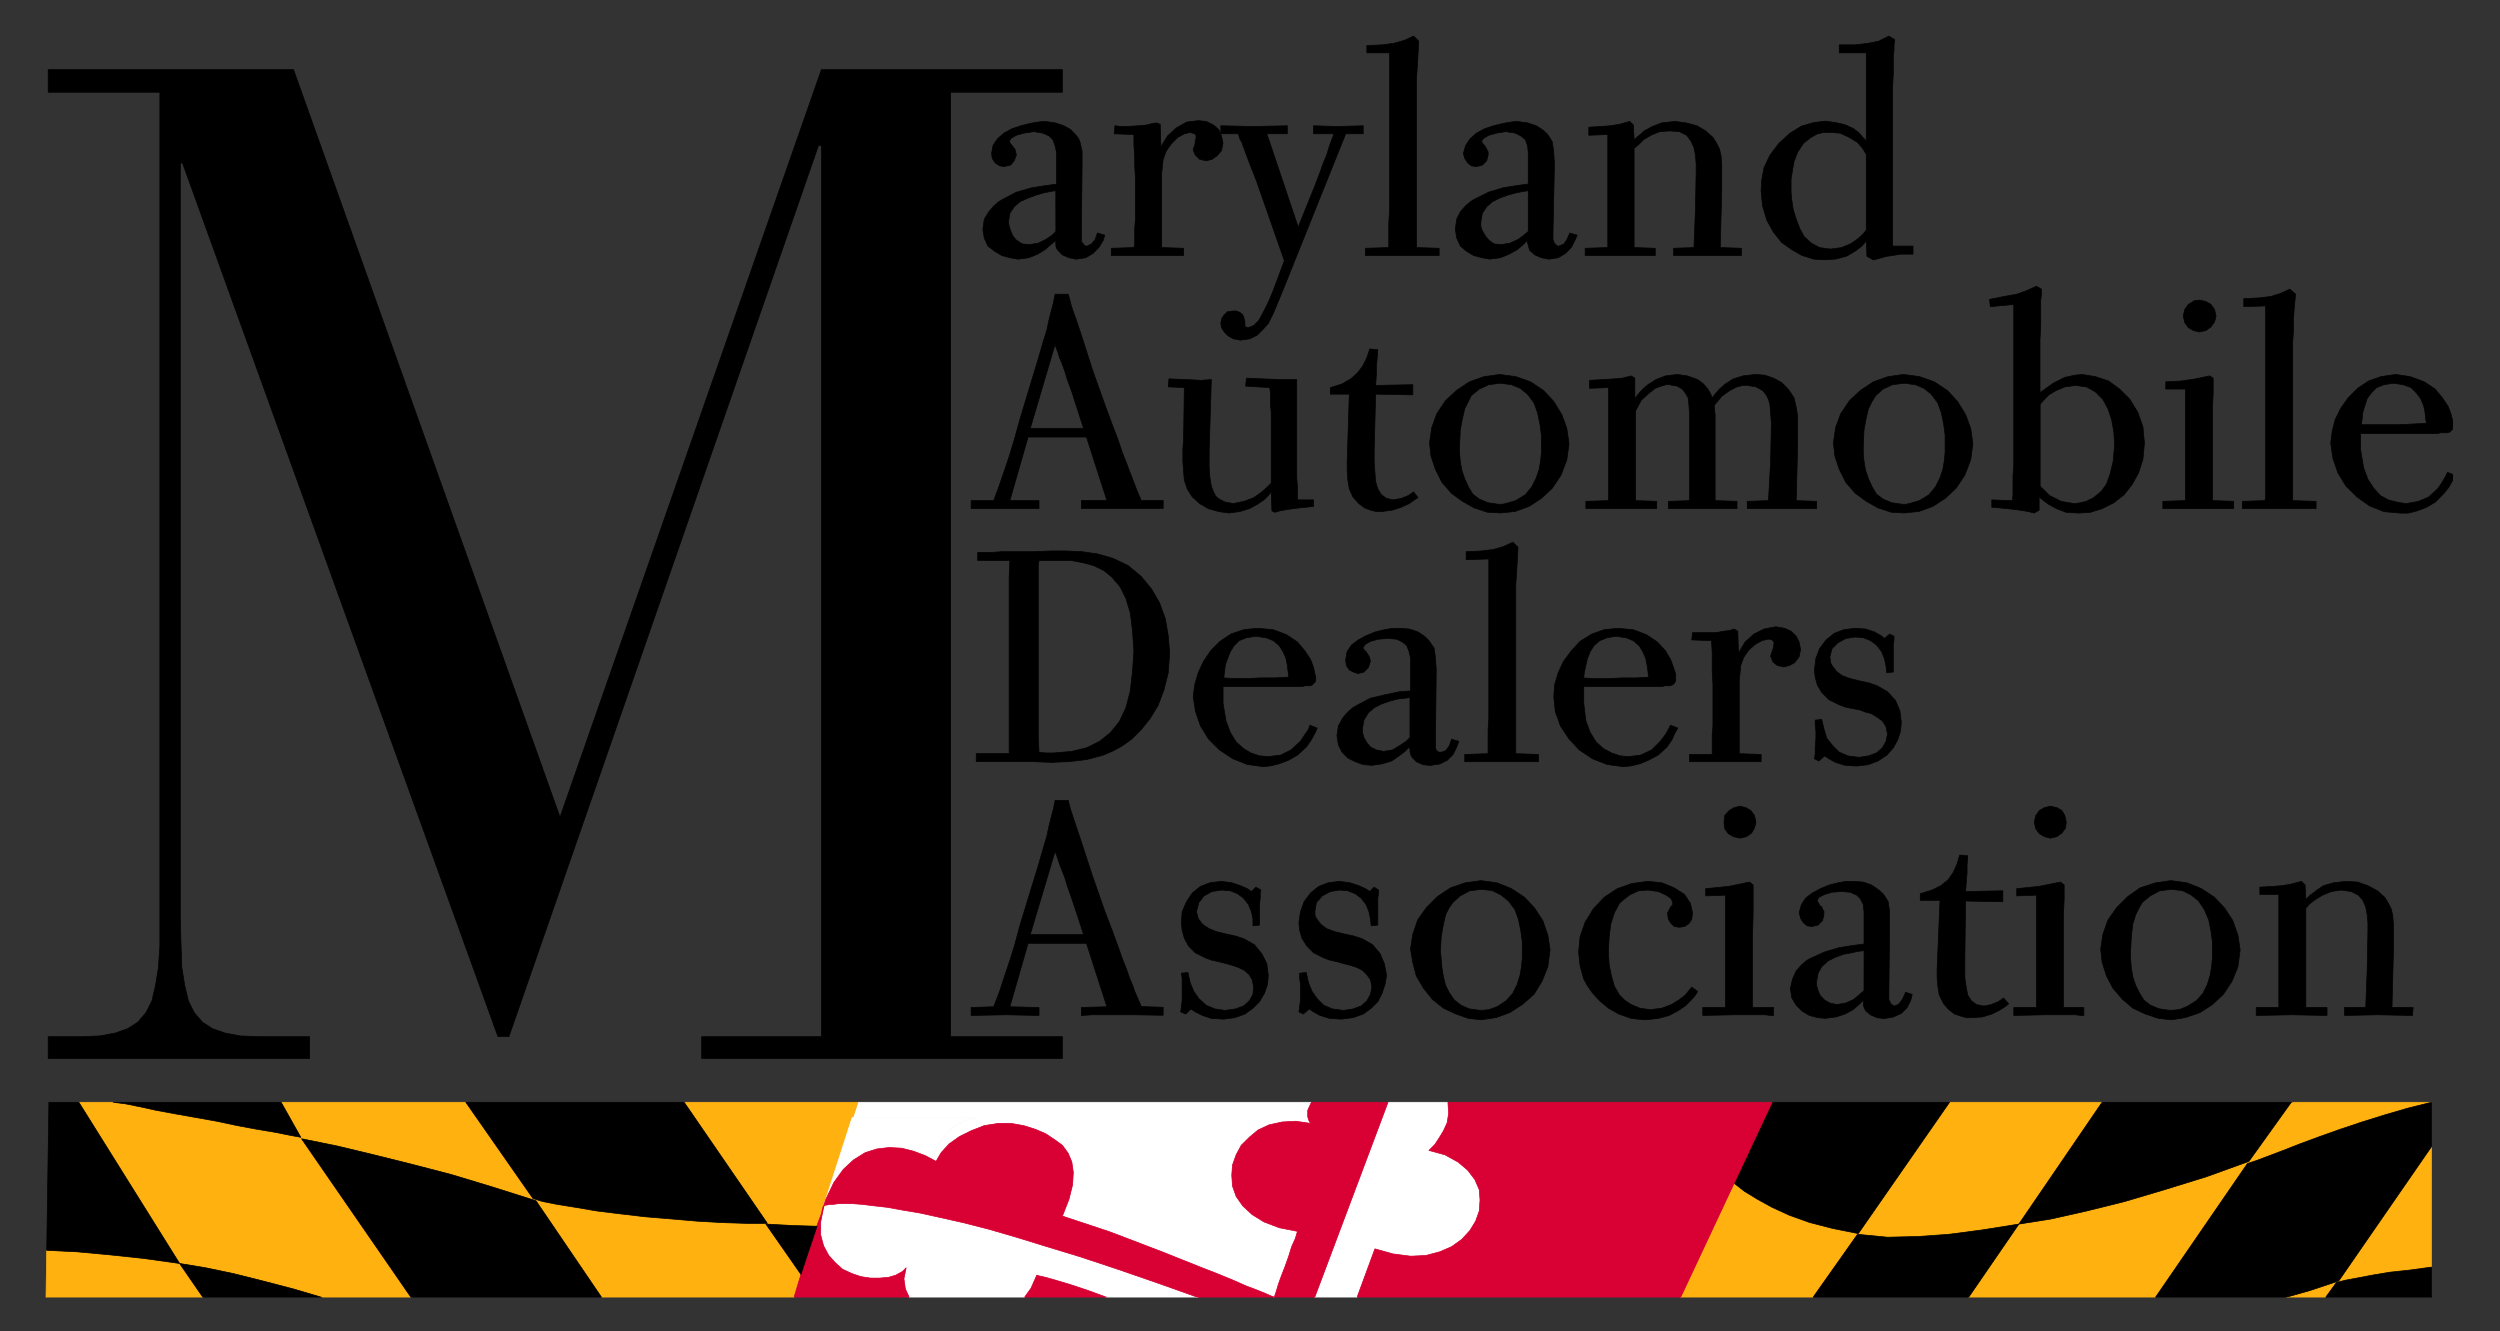 <svg id="Layer_1" data-name="Layer 1" xmlns="http://www.w3.org/2000/svg" xmlns:xlink="http://www.w3.org/1999/xlink" viewBox="0 0 149.135 79.415"><rect x="0" y="0" width="149.135" height="79.415" fill="#333333" stroke="none"/><defs><style>.cls-1,.cls-10,.cls-4,.cls-6,.cls-8{fill:none;}.cls-2{clip-path:url(#clip-path);}.cls-3,.cls-5,.cls-7,.cls-9{fill-rule:evenodd;}.cls-4{stroke:#000;}.cls-10,.cls-4,.cls-6,.cls-8{stroke-linejoin:round;stroke-width:0.043px;}.cls-5{fill:#ffb10f;}.cls-6{stroke:#ffb10f;}.cls-7{fill:#fff;}.cls-8{stroke:#fff;}.cls-9{fill:#d90033;}.cls-10{stroke:#d90033;}</style><clipPath id="clip-path"><rect id="SVGID" class="cls-1" x="2.685" y="2.051" width="143.647" height="75.349"/></clipPath></defs><g class="cls-2"><polygon class="cls-3" points="2.874 4.154 17.51 4.154 33.407 48.747 49 4.154 63.376 4.154 63.376 5.502 56.709 5.502 56.709 61.841 63.376 61.841 63.376 63.145 41.858 63.145 41.858 61.841 49 61.841 49 8.677 48.826 8.677 30.358 61.841 29.707 61.841 10.887 9.721 10.757 9.721 10.757 54.878 10.8 56.403 10.844 57.708 11.02 58.796 11.238 59.708 11.585 60.405 12.066 60.969 12.674 61.363 13.415 61.623 14.331 61.797 15.464 61.841 18.467 61.841 18.467 63.145 2.874 63.145 2.874 61.841 4.834 61.841 5.967 61.797 6.882 61.623 7.623 61.363 8.231 60.969 8.709 60.405 9.06 59.708 9.277 58.796 9.451 57.708 9.538 56.403 9.538 54.878 9.538 5.502 2.874 5.502 2.874 4.154"/><polygon class="cls-4" points="2.874 4.154 17.51 4.154 33.407 48.747 49 4.154 63.376 4.154 63.376 5.502 56.709 5.502 56.709 61.841 63.376 61.841 63.376 63.145 41.858 63.145 41.858 61.841 49 61.841 49 8.677 48.826 8.677 30.358 61.841 29.707 61.841 10.887 9.721 10.757 9.721 10.757 54.878 10.8 56.403 10.844 57.708 11.02 58.796 11.238 59.708 11.585 60.405 12.066 60.969 12.674 61.363 13.415 61.623 14.331 61.797 15.464 61.841 18.467 61.841 18.467 63.145 2.874 63.145 2.874 61.841 4.834 61.841 5.967 61.797 6.882 61.623 7.623 61.363 8.231 60.969 8.709 60.405 9.06 59.708 9.277 58.796 9.451 57.708 9.538 56.403 9.538 54.878 9.538 5.502 2.874 5.502 2.874 4.154"/><polygon class="cls-5" points="145.044 68.409 145.044 75.588 143.781 75.761 142.562 75.892 141.517 76.068 140.601 76.242 139.906 76.372 139.382 76.502 138.686 77.46 136.115 77.46 137.815 76.98 139.512 76.415 145.044 68.409"/><polygon class="cls-6" points="145.044 68.409 145.044 75.588 143.781 75.761 142.562 75.892 141.517 76.068 140.601 76.242 139.906 76.372 139.382 76.502 138.686 77.46 136.115 77.46 137.815 76.98 139.512 76.415 145.044 68.409"/><polygon class="cls-5" points="139.993 65.755 145.044 65.755 143.65 66.103 142.301 66.496 140.908 66.93 139.599 67.367 138.379 67.801 137.204 68.235 136.201 68.629 135.287 68.976 134.592 69.236 134.068 69.41 128.536 77.46 117.386 77.46 120.435 73.021 122.352 72.717 124.487 72.237 126.752 71.673 129.104 70.975 131.629 70.194 134.155 69.28 136.682 65.755 139.993 65.755"/><polygon class="cls-6" points="139.993 65.755 145.044 65.755 143.65 66.103 142.301 66.496 140.908 66.93 139.599 67.367 138.379 67.801 137.204 68.235 136.201 68.629 135.287 68.976 134.592 69.236 134.068 69.41 128.536 77.46 117.386 77.46 120.435 73.021 122.352 72.717 124.487 72.237 126.752 71.673 129.104 70.975 131.629 70.194 134.155 69.28 136.682 65.755 139.993 65.755"/><polygon class="cls-5" points="125.399 65.755 120.435 73.021 118.258 73.368 116.254 73.632 114.424 73.762 112.596 73.805 110.809 73.632 108.107 77.46 100.223 77.46 103.447 70.585 104.057 71.062 104.843 71.543 105.711 72.02 106.757 72.5 107.976 72.934 109.329 73.282 110.853 73.588 116.297 65.755 125.399 65.755"/><polygon class="cls-6" points="125.399 65.755 120.435 73.021 118.258 73.368 116.254 73.632 114.424 73.762 112.596 73.805 110.809 73.632 108.107 77.46 100.223 77.46 103.447 70.585 104.057 71.062 104.843 71.543 105.711 72.02 106.757 72.5 107.976 72.934 109.329 73.282 110.853 73.588 116.297 65.755 125.399 65.755"/><polygon class="cls-3" points="145.044 75.588 145.044 77.46 138.686 77.46 139.382 76.502 139.906 76.372 140.601 76.242 141.517 76.068 142.562 75.892 143.781 75.761 145.044 75.588"/><polygon class="cls-4" points="145.044 75.588 145.044 77.46 138.686 77.46 139.382 76.502 139.906 76.372 140.601 76.242 141.517 76.068 142.562 75.892 143.781 75.761 145.044 75.588"/><polygon class="cls-3" points="120.435 73.021 120.435 73.021 117.386 77.46 108.107 77.46 110.809 73.632 112.596 73.805 114.424 73.762 116.254 73.632 118.258 73.368 120.435 73.021"/><polygon class="cls-4" points="120.435 73.021 120.435 73.021 117.386 77.46 108.107 77.46 110.809 73.632 112.596 73.805 114.424 73.762 116.254 73.632 118.258 73.368 120.435 73.021"/><polygon class="cls-3" points="145.044 65.755 145.044 65.755 145.044 68.409 139.512 76.415 137.815 76.98 136.115 77.46 128.536 77.46 134.068 69.41 134.592 69.236 135.287 68.976 136.201 68.629 137.204 68.235 138.379 67.801 139.599 67.367 140.908 66.93 142.301 66.496 143.65 66.103 145.044 65.755"/><polygon class="cls-4" points="145.044 65.755 145.044 65.755 145.044 68.409 139.512 76.415 137.815 76.98 136.115 77.46 128.536 77.46 134.068 69.41 134.592 69.236 135.287 68.976 136.201 68.629 137.204 68.235 138.379 67.801 139.599 67.367 140.908 66.93 142.301 66.496 143.65 66.103 145.044 65.755"/><polygon class="cls-3" points="125.399 65.755 136.727 65.755 136.682 65.755 134.155 69.28 131.629 70.194 129.104 70.975 126.752 71.673 124.487 72.237 122.352 72.717 120.435 73.021 125.399 65.755"/><polygon class="cls-4" points="125.399 65.755 136.727 65.755 136.682 65.755 134.155 69.28 131.629 70.194 129.104 70.975 126.752 71.673 124.487 72.237 122.352 72.717 120.435 73.021 125.399 65.755"/><polygon class="cls-3" points="114.903 65.755 116.297 65.755 110.853 73.588 109.329 73.282 107.976 72.934 106.757 72.5 105.711 72.02 104.843 71.543 104.057 71.062 103.447 70.585 105.711 65.755 114.903 65.755"/><polygon class="cls-4" points="114.903 65.755 116.297 65.755 110.853 73.588 109.329 73.282 107.976 72.934 106.757 72.5 105.711 72.02 104.843 71.543 104.057 71.062 103.447 70.585 105.711 65.755 114.903 65.755"/><polygon class="cls-7" points="50.396 71.803 50.874 71.803 51.442 71.846 52.137 71.933 52.922 72.02 53.88 72.194 54.926 72.37 56.101 72.631 57.451 72.934 58.978 73.325 60.63 73.805 62.462 74.37 64.465 74.98 66.686 75.718 69.082 76.546 71.65 77.46 66.206 77.46 64.9 76.98 63.855 76.632 62.982 76.372 62.375 76.198 61.981 76.111 61.85 76.068 61.503 76.849 61.065 77.46 54.271 77.46 54.01 76.893 53.923 76.285 54.054 75.631 53.836 75.848 53.442 76.068 53.009 76.198 52.487 76.242 51.919 76.242 51.355 76.155 50.831 75.978 50.265 75.718 49.828 75.327 49.438 74.893 49.133 74.326 48.957 73.675 48.957 72.891 49.133 72.02 49.177 71.933 49.22 71.89 49.307 71.89 49.481 71.846 49.699 71.846 50.002 71.803 50.396 71.803"/><polygon class="cls-8" points="50.396 71.803 50.874 71.803 51.442 71.846 52.137 71.933 52.922 72.02 53.88 72.194 54.926 72.37 56.101 72.631 57.451 72.934 58.978 73.325 60.63 73.805 62.462 74.37 64.465 74.98 66.686 75.718 69.082 76.546 71.65 77.46 66.206 77.46 64.9 76.98 63.855 76.632 62.982 76.372 62.375 76.198 61.981 76.111 61.85 76.068 61.503 76.849 61.065 77.46 54.271 77.46 54.01 76.893 53.923 76.285 54.054 75.631 53.836 75.848 53.442 76.068 53.009 76.198 52.487 76.242 51.919 76.242 51.355 76.155 50.831 75.978 50.265 75.718 49.828 75.327 49.438 74.893 49.133 74.326 48.957 73.675 48.957 72.891 49.133 72.02 49.177 71.933 49.22 71.89 49.307 71.89 49.481 71.846 49.699 71.846 50.002 71.803 50.396 71.803"/><polygon class="cls-7" points="51.177 65.755 78.228 65.755 78.011 66.236 78.011 66.626 78.097 66.887 78.184 67.017 77.312 66.887 76.487 66.93 75.702 67.104 75.047 67.411 74.526 67.845 74.046 68.322 73.741 68.889 73.524 69.497 73.48 70.107 73.524 70.758 73.741 71.369 74.133 71.933 74.7 72.457 75.398 72.891 76.311 73.238 77.399 73.455 77.269 73.892 77.051 74.37 76.877 74.937 76.661 75.544 76.44 76.111 76.267 76.589 76.137 77.023 76.05 77.283 76.006 77.373 75.876 77.33 75.572 77.197 75.047 76.98 74.353 76.719 73.567 76.372 72.609 75.978 71.607 75.588 70.518 75.154 69.43 74.717 68.297 74.283 67.165 73.849 66.119 73.455 65.074 73.108 64.158 72.804 63.376 72.544 63.768 71.543 63.985 70.672 64.027 69.934 63.94 69.323 63.724 68.802 63.376 68.322 62.895 67.975 62.375 67.628 61.763 67.367 61.065 67.147 60.327 67.017 59.542 67.017 58.713 67.147 57.932 67.454 57.233 67.801 56.622 68.235 56.145 68.759 55.84 69.28 55.186 68.933 54.489 68.672 53.793 68.496 53.052 68.452 52.31 68.539 51.616 68.759 50.918 69.193 50.309 69.757 49.741 70.541 49.264 71.543 49.307 71.543 49.741 70.541 50.265 69.714 50.874 69.106 51.529 68.716 52.18 68.452 52.878 68.322 53.575 68.365 54.271 68.496 54.969 68.759 55.621 69.063 55.971 68.279 56.406 67.671 56.93 67.191 57.581 66.843 58.236 66.67 50.874 66.67 51.177 65.755"/><polygon class="cls-8" points="51.177 65.755 78.228 65.755 78.011 66.236 78.011 66.626 78.097 66.887 78.184 67.017 77.312 66.887 76.487 66.93 75.702 67.104 75.047 67.411 74.526 67.845 74.046 68.322 73.741 68.889 73.524 69.497 73.48 70.107 73.524 70.758 73.741 71.369 74.133 71.933 74.7 72.457 75.398 72.891 76.311 73.238 77.399 73.455 77.269 73.892 77.051 74.37 76.877 74.937 76.661 75.544 76.44 76.111 76.267 76.589 76.137 77.023 76.05 77.283 76.006 77.373 75.876 77.33 75.572 77.197 75.047 76.98 74.353 76.719 73.567 76.372 72.609 75.978 71.607 75.588 70.518 75.154 69.43 74.717 68.297 74.283 67.165 73.849 66.119 73.455 65.074 73.108 64.158 72.804 63.376 72.544 63.768 71.543 63.985 70.672 64.027 69.934 63.94 69.323 63.724 68.802 63.376 68.322 62.895 67.975 62.375 67.628 61.763 67.367 61.065 67.147 60.327 67.017 59.542 67.017 58.713 67.147 57.932 67.454 57.233 67.801 56.622 68.235 56.145 68.759 55.84 69.28 55.186 68.933 54.489 68.672 53.793 68.496 53.052 68.452 52.31 68.539 51.616 68.759 50.918 69.193 50.309 69.757 49.741 70.541 49.264 71.543 49.307 71.543 49.741 70.541 50.265 69.714 50.874 69.106 51.529 68.716 52.18 68.452 52.878 68.322 53.575 68.365 54.271 68.496 54.969 68.759 55.621 69.063 55.971 68.279 56.406 67.671 56.93 67.191 57.581 66.843 58.236 66.67 50.874 66.67 51.177 65.755"/><polygon class="cls-7" points="82.8 65.755 86.374 65.755 86.417 66.409 86.33 66.974 86.111 67.454 85.85 67.888 85.59 68.279 85.242 68.629 86.198 68.889 86.983 69.323 87.55 69.801 87.984 70.368 88.245 70.975 88.289 71.586 88.245 72.237 88.028 72.848 87.681 73.412 87.2 73.935 86.591 74.37 85.893 74.673 85.066 74.893 84.153 74.937 83.107 74.804 82.019 74.5 80.929 77.46 78.401 77.46 82.8 65.755"/><polygon class="cls-8" points="82.8 65.755 86.374 65.755 86.417 66.409 86.33 66.974 86.111 67.454 85.85 67.888 85.59 68.279 85.242 68.629 86.198 68.889 86.983 69.323 87.55 69.801 87.984 70.368 88.245 70.975 88.289 71.586 88.245 72.237 88.028 72.848 87.681 73.412 87.2 73.935 86.591 74.37 85.893 74.673 85.066 74.893 84.153 74.937 83.107 74.804 82.019 74.5 80.929 77.46 78.401 77.46 82.8 65.755"/><polygon class="cls-5" points="2.787 74.587 4.574 74.673 6.488 74.85 8.536 75.067 10.713 75.371 12.153 77.46 2.743 77.46 2.787 74.587"/><polygon class="cls-6" points="2.787 74.587 4.574 74.673 6.488 74.85 8.536 75.067 10.713 75.371 12.153 77.46 2.743 77.46 2.787 74.587"/><polygon class="cls-5" points="49.307 71.543 49.264 71.543 49.133 71.933 49.307 71.543"/><polygon class="cls-6" points="49.307 71.543 49.264 71.543 49.133 71.933 49.307 71.543"/><path class="cls-5" d="M4.7,65.755H6.752l.7.087.871.174,1,.22,1.176.217,1.22.217,1.219.217,1.219.26,1.179.22,1.045.174.869.173.7.131-1.175-2.09H27.789L31.8,71.5l.564.174.872.173,1.089.174,1.262.217,1.436.177,1.484.173,1.567.13,1.525.131,1.524.086,1.393.044h1.262l-4.964-7.223H51.177l-.3.915h-.043l-1.7,5.263h.044l-.044.087v-.087l-.046.087L49,72.414l-.217.564-.261.784-.3,1.042-.438,1.218-.433,1.438H35.933l-3.962-5.831L29.355,70.8l-2.438-.738-2.352-.611L22.3,68.889l-2.178-.524-2.134-.434,6.576,9.529h-5.14l-1.915-.567-1.83-.478-1.743-.437-1.654-.347-1.57-.26Zm40.985,7.266,2.091,3,.959-2.871L47.3,73.108Z"/><path class="cls-6" d="M4.7,65.755H6.752l.7.087.871.174,1,.22,1.176.217,1.22.217,1.219.217,1.219.26,1.179.22,1.045.174.869.173.7.131-1.175-2.09H27.789L31.8,71.5l.564.174.872.173,1.089.174,1.262.217,1.436.177,1.484.173,1.567.13,1.525.131,1.524.086,1.393.044h1.262l-4.964-7.223H51.177l-.3.915h-.043l-1.7,5.263h.044l-.044.087v-.087l-.046.087L49,72.414l-.217.564-.261.784-.3,1.042-.438,1.218-.433,1.438H35.933l-3.962-5.831L29.355,70.8l-2.438-.738-2.352-.611L22.3,68.889l-2.178-.524-2.134-.434,6.576,9.529h-5.14l-1.915-.567-1.83-.478-1.743-.437-1.654-.347-1.57-.26Zm40.985,7.266,2.091,3,.959-2.871L47.3,73.108Z"/><polygon class="cls-7" points="50.831 66.67 58.236 66.67 57.581 66.843 56.93 67.191 56.406 67.671 55.971 68.279 55.621 69.063 54.969 68.759 54.271 68.496 53.575 68.365 52.878 68.322 52.18 68.452 51.529 68.716 50.874 69.106 50.265 69.714 49.741 70.541 49.307 71.543 49.133 71.933 50.831 66.67"/><polygon class="cls-8" points="50.831 66.67 58.236 66.67 57.581 66.843 56.93 67.191 56.406 67.671 55.971 68.279 55.621 69.063 54.969 68.759 54.271 68.496 53.575 68.365 52.878 68.322 52.18 68.452 51.529 68.716 50.874 69.106 50.265 69.714 49.741 70.541 49.307 71.543 49.133 71.933 50.831 66.67"/><polygon class="cls-9" points="61.85 76.068 61.981 76.111 62.375 76.198 62.982 76.372 63.855 76.632 64.9 76.98 66.206 77.46 61.065 77.46 61.503 76.849 61.85 76.068"/><polygon class="cls-10" points="61.85 76.068 61.981 76.111 62.375 76.198 62.982 76.372 63.855 76.632 64.9 76.98 66.206 77.46 61.065 77.46 61.503 76.849 61.85 76.068"/><polygon class="cls-9" points="49.133 71.933 49.133 72.02 48.957 72.891 48.957 73.675 49.133 74.326 49.438 74.893 49.828 75.327 50.265 75.718 50.831 75.978 51.355 76.155 51.919 76.242 52.487 76.242 53.009 76.198 53.442 76.068 53.836 75.848 54.054 75.631 53.923 76.285 54.01 76.893 54.271 77.46 47.347 77.46 47.78 76.022 48.218 74.804 48.522 73.762 48.783 72.978 49 72.414 49.087 72.02 49.133 71.933"/><polygon class="cls-10" points="49.133 71.933 49.133 72.02 48.957 72.891 48.957 73.675 49.133 74.326 49.438 74.893 49.828 75.327 50.265 75.718 50.831 75.978 51.355 76.155 51.919 76.242 52.487 76.242 53.009 76.198 53.442 76.068 53.836 75.848 54.054 75.631 53.923 76.285 54.01 76.893 54.271 77.46 47.347 77.46 47.78 76.022 48.218 74.804 48.522 73.762 48.783 72.978 49 72.414 49.087 72.02 49.133 71.933"/><polygon class="cls-9" points="86.374 65.755 105.711 65.755 103.447 70.585 100.223 77.46 80.929 77.46 82.019 74.5 83.107 74.804 84.153 74.937 85.066 74.893 85.893 74.673 86.591 74.37 87.2 73.935 87.681 73.412 88.028 72.848 88.245 72.237 88.289 71.586 88.245 70.975 87.984 70.368 87.55 69.801 86.983 69.323 86.198 68.889 85.242 68.629 85.59 68.279 85.85 67.888 86.111 67.454 86.33 66.974 86.417 66.409 86.374 65.755"/><polygon class="cls-10" points="86.374 65.755 105.711 65.755 103.447 70.585 100.223 77.46 80.929 77.46 82.019 74.5 83.107 74.804 84.153 74.937 85.066 74.893 85.893 74.673 86.591 74.37 87.2 73.935 87.681 73.412 88.028 72.848 88.245 72.237 88.289 71.586 88.245 70.975 87.984 70.368 87.55 69.801 86.983 69.323 86.198 68.889 85.242 68.629 85.59 68.279 85.85 67.888 86.111 67.454 86.33 66.974 86.417 66.409 86.374 65.755"/><polygon class="cls-9" points="78.228 65.755 82.8 65.755 78.401 77.46 71.65 77.46 69.082 76.546 66.686 75.718 64.465 74.98 62.462 74.37 60.63 73.805 58.978 73.325 57.451 72.934 56.101 72.631 54.926 72.37 53.88 72.194 52.922 72.02 52.137 71.933 51.442 71.846 50.874 71.803 50.396 71.803 50.002 71.803 49.699 71.846 49.481 71.846 49.307 71.89 49.22 71.89 49.177 71.933 49.133 71.933 49.264 71.543 49.741 70.541 50.309 69.757 50.918 69.193 51.616 68.759 52.31 68.539 53.052 68.452 53.793 68.496 54.489 68.672 55.186 68.933 55.84 69.28 56.145 68.759 56.622 68.235 57.233 67.801 57.932 67.454 58.713 67.147 59.542 67.017 60.327 67.017 61.065 67.147 61.763 67.367 62.375 67.628 62.895 67.975 63.376 68.322 63.724 68.802 63.94 69.323 64.027 69.934 63.985 70.672 63.768 71.543 63.376 72.544 64.158 72.804 65.074 73.108 66.119 73.455 67.165 73.849 68.297 74.283 69.43 74.717 70.518 75.154 71.607 75.588 72.609 75.978 73.567 76.372 74.353 76.719 75.047 76.98 75.572 77.197 75.876 77.33 76.006 77.373 76.05 77.283 76.137 77.023 76.267 76.589 76.44 76.111 76.661 75.544 76.877 74.937 77.051 74.37 77.269 73.892 77.399 73.455 76.311 73.238 75.398 72.891 74.7 72.457 74.133 71.933 73.741 71.369 73.524 70.758 73.48 70.107 73.524 69.497 73.741 68.889 74.046 68.322 74.526 67.845 75.047 67.411 75.702 67.104 76.487 66.93 77.312 66.887 78.184 67.017 78.097 66.887 78.011 66.626 78.011 66.236 78.228 65.755"/><polygon class="cls-10" points="78.228 65.755 82.8 65.755 78.401 77.46 71.65 77.46 69.082 76.546 66.686 75.718 64.465 74.98 62.462 74.37 60.63 73.805 58.978 73.325 57.451 72.934 56.101 72.631 54.926 72.37 53.88 72.194 52.922 72.02 52.137 71.933 51.442 71.846 50.874 71.803 50.396 71.803 50.002 71.803 49.699 71.846 49.481 71.846 49.307 71.89 49.22 71.89 49.177 71.933 49.133 71.933 49.264 71.543 49.741 70.541 50.309 69.757 50.918 69.193 51.616 68.759 52.31 68.539 53.052 68.452 53.793 68.496 54.489 68.672 55.186 68.933 55.84 69.28 56.145 68.759 56.622 68.235 57.233 67.801 57.932 67.454 58.713 67.147 59.542 67.017 60.327 67.017 61.065 67.147 61.763 67.367 62.375 67.628 62.895 67.975 63.376 68.322 63.724 68.802 63.94 69.323 64.027 69.934 63.985 70.672 63.768 71.543 63.376 72.544 64.158 72.804 65.074 73.108 66.119 73.455 67.165 73.849 68.297 74.283 69.43 74.717 70.518 75.154 71.607 75.588 72.609 75.978 73.567 76.372 74.353 76.719 75.047 76.98 75.572 77.197 75.876 77.33 76.006 77.373 76.05 77.283 76.137 77.023 76.267 76.589 76.44 76.111 76.661 75.544 76.877 74.937 77.051 74.37 77.269 73.892 77.399 73.455 76.311 73.238 75.398 72.891 74.7 72.457 74.133 71.933 73.741 71.369 73.524 70.758 73.48 70.107 73.524 69.497 73.741 68.889 74.046 68.322 74.526 67.845 75.047 67.411 75.702 67.104 76.487 66.93 77.312 66.887 78.184 67.017 78.097 66.887 78.011 66.626 78.011 66.236 78.228 65.755"/><polygon class="cls-3" points="2.917 65.755 4.704 65.755 10.713 75.371 8.536 75.067 6.488 74.85 4.574 74.673 2.787 74.587 2.917 65.755"/><polygon class="cls-4" points="2.917 65.755 4.704 65.755 10.713 75.371 8.536 75.067 6.488 74.85 4.574 74.673 2.787 74.587 2.917 65.755"/><polygon class="cls-3" points="17.989 67.931 20.123 68.365 22.301 68.889 24.565 69.453 26.917 70.064 29.355 70.802 31.971 71.629 35.933 77.46 24.565 77.46 17.989 67.931"/><polygon class="cls-4" points="17.989 67.931 20.123 68.365 22.301 68.889 24.565 69.453 26.917 70.064 29.355 70.802 31.971 71.629 35.933 77.46 24.565 77.46 17.989 67.931"/><polygon class="cls-3" points="45.689 73.021 47.303 73.108 48.739 73.151 47.78 76.022 45.689 73.021"/><polygon class="cls-4" points="45.689 73.021 47.303 73.108 48.739 73.151 47.78 76.022 45.689 73.021"/><polygon class="cls-3" points="10.713 75.371 10.713 75.371 12.283 75.631 13.937 75.978 15.68 76.415 17.51 76.893 19.425 77.46 12.153 77.46 10.713 75.371"/><polygon class="cls-4" points="10.713 75.371 10.713 75.371 12.283 75.631 13.937 75.978 15.68 76.415 17.51 76.893 19.425 77.46 12.153 77.46 10.713 75.371"/><polygon class="cls-3" points="6.752 65.755 16.77 65.755 17.945 67.845 17.247 67.714 16.378 67.541 15.333 67.367 14.154 67.147 12.935 66.887 11.716 66.67 10.496 66.453 9.32 66.236 8.318 66.016 7.447 65.842 6.752 65.755"/><polygon class="cls-4" points="6.752 65.755 16.77 65.755 17.945 67.845 17.247 67.714 16.378 67.541 15.333 67.367 14.154 67.147 12.935 66.887 11.716 66.67 10.496 66.453 9.32 66.236 8.318 66.016 7.447 65.842 6.752 65.755"/><polygon class="cls-3" points="27.789 65.755 40.812 65.755 45.776 72.978 44.514 72.978 43.121 72.934 41.597 72.848 40.072 72.717 38.505 72.587 37.021 72.414 35.585 72.237 34.323 72.02 33.234 71.846 32.362 71.673 31.798 71.499 27.789 65.755"/><polygon class="cls-4" points="27.789 65.755 40.812 65.755 45.776 72.978 44.514 72.978 43.121 72.934 41.597 72.848 40.072 72.717 38.505 72.587 37.021 72.414 35.585 72.237 34.323 72.02 33.234 71.846 32.362 71.673 31.798 71.499 27.789 65.755"/><path class="cls-3" d="M62.331,7.242l.608.086.524.174.392.22.259.26.218.261.089.216.131.567v.739l-.044,4.178v.477l.087.087.044.087.13.086h.087l.261-.129.217-.261.131-.391.437.131-.087.3-.261.434-.35.351-.435.26-.568.087-.433-.087-.392-.173-.263-.264-.087-.13-.044-.173v-.3l-.3.261-.347.3-.437.263-.522.217-.655.087-.477-.087-.481-.13-.435-.263-.39-.3-.221-.476-.087-.525.087-.607.265-.435.3-.349.3-.26L59.8,11.9l.827-.434.916-.263.829-.131.651-.087V9.07l-.087-.393-.131-.347-.217-.218-.39-.174-.525-.086-.565.086-.481.131-.3.174-.13.173v.043h.043V8.5l.044.087.087.087.085.129.087.091.044.173.043.174-.129.347-.217.261-.394.086-.261-.044-.261-.173-.174-.261-.043-.3.086-.48.261-.391.392-.348.481-.26.52-.176.525-.131.478-.087Zm.651,4.134-.3.044-.434.087-.437.129-.478.174-.481.218-.347.3-.261.393-.087.521.044.261.087.26.13.307.216.26.348.218.438.043.521-.087.438-.217.39-.26.217-.22Z"/><path class="cls-4" d="M62.331,7.242l.608.086.524.174.392.22.259.26.218.261.089.216.131.567v.739l-.044,4.178v.477l.087.087.044.087.13.086h.087l.261-.129.217-.261.131-.391.437.131-.087.3-.261.434-.35.351-.435.26-.568.087-.433-.087-.392-.173-.263-.264-.087-.13-.044-.173v-.3l-.3.261-.347.3-.437.263-.522.217-.655.087-.477-.087-.481-.13-.435-.263-.39-.3-.221-.476-.087-.525.087-.607.265-.435.3-.349.3-.26L59.8,11.9l.827-.434.916-.263.829-.131.651-.087V9.07l-.087-.393-.131-.347-.217-.218-.39-.174-.525-.086-.565.086-.481.131-.3.174-.13.173v.043h.043V8.5l.044.087.087.087.085.129.087.091.044.173.043.174-.129.347-.217.261-.394.086-.261-.044-.261-.173-.174-.261-.043-.3.086-.48.261-.391.392-.348.481-.26.52-.176.525-.131.478-.087Zm.651,4.134-.3.044-.434.087-.437.129-.478.174-.481.218-.347.3-.261.393-.087.521.044.261.087.26.13.307.216.26.348.218.438.043.521-.087.438-.217.39-.26.217-.22Z"/><polygon class="cls-3" points="71.476 7.198 71.955 7.242 72.392 7.458 72.696 7.722 72.869 8.112 72.956 8.546 72.869 8.983 72.609 9.287 72.305 9.504 71.955 9.591 71.563 9.504 71.303 9.244 71.173 8.94 71.216 8.806 71.26 8.677 71.303 8.503 71.303 8.372 71.347 8.286 71.347 8.199 71.347 8.069 71.26 7.982 71.129 7.938 70.999 7.896 70.649 7.982 70.257 8.199 69.866 8.59 69.559 9.026 69.386 9.504 69.343 9.938 69.299 10.332 69.299 10.635 69.299 14.767 70.605 14.811 70.605 15.248 68.514 15.248 66.292 15.248 66.292 14.811 67.642 14.767 67.689 14.551 67.689 14.333 67.689 14.03 67.689 13.636 67.732 13.072 67.732 12.331 67.732 10.635 67.689 9.852 67.689 9.287 67.642 8.677 67.642 8.025 66.466 7.982 66.51 7.502 66.904 7.545 67.208 7.545 67.905 7.502 68.384 7.458 68.731 7.371 68.995 7.328 69.212 7.415 69.256 8.764 69.646 8.112 70.17 7.635 70.779 7.284 71.476 7.198"/><polygon class="cls-4" points="71.476 7.198 71.955 7.242 72.392 7.458 72.696 7.722 72.869 8.112 72.956 8.546 72.869 8.983 72.609 9.287 72.305 9.504 71.955 9.591 71.563 9.504 71.303 9.244 71.173 8.94 71.216 8.806 71.26 8.677 71.303 8.503 71.303 8.372 71.347 8.286 71.347 8.199 71.347 8.069 71.26 7.982 71.129 7.938 70.999 7.896 70.649 7.982 70.257 8.199 69.866 8.59 69.559 9.026 69.386 9.504 69.343 9.938 69.299 10.332 69.299 10.635 69.299 14.767 70.605 14.811 70.605 15.248 68.514 15.248 66.292 15.248 66.292 14.811 67.642 14.767 67.689 14.551 67.689 14.333 67.689 14.03 67.689 13.636 67.732 13.072 67.732 12.331 67.732 10.635 67.689 9.852 67.689 9.287 67.642 8.677 67.642 8.025 66.466 7.982 66.51 7.502 66.904 7.545 67.208 7.545 67.905 7.502 68.384 7.458 68.731 7.371 68.995 7.328 69.212 7.415 69.256 8.764 69.646 8.112 70.17 7.635 70.779 7.284 71.476 7.198"/><polygon class="cls-3" points="72.827 7.502 74.744 7.545 76.792 7.502 76.792 7.982 75.572 7.982 77.443 13.55 78.444 11.069 78.709 10.375 78.925 9.765 79.143 9.244 79.316 8.677 79.577 7.982 78.357 7.982 78.357 7.502 79.754 7.545 81.321 7.502 81.321 7.982 80.276 7.982 76.574 17.204 75.963 18.683 75.832 18.946 75.659 19.293 75.352 19.64 75.004 19.987 74.57 20.207 74.002 20.294 73.567 20.207 73.264 20.031 73.043 19.814 72.869 19.553 72.827 19.293 72.869 19.032 73 18.816 73.221 18.596 73.567 18.552 73.654 18.552 73.741 18.552 73.872 18.596 73.959 18.639 74.089 18.726 74.176 18.859 74.222 19.032 74.266 19.206 74.266 19.293 74.266 19.38 74.266 19.423 74.266 19.466 74.309 19.51 74.353 19.51 74.44 19.553 74.787 19.423 75.091 19.119 75.352 18.639 75.659 18.031 75.919 17.421 76.618 15.552 74.96 10.809 74.483 9.591 74.309 9.113 74.176 8.764 74.089 8.503 73.959 8.286 73.872 7.982 72.827 7.982 72.827 7.502"/><polygon class="cls-4" points="72.827 7.502 74.744 7.545 76.792 7.502 76.792 7.982 75.572 7.982 77.443 13.55 78.444 11.069 78.709 10.375 78.925 9.765 79.143 9.244 79.316 8.677 79.577 7.982 78.357 7.982 78.357 7.502 79.754 7.545 81.321 7.502 81.321 7.982 80.276 7.982 76.574 17.204 75.963 18.683 75.832 18.946 75.659 19.293 75.352 19.64 75.004 19.987 74.57 20.207 74.002 20.294 73.567 20.207 73.264 20.031 73.043 19.814 72.869 19.553 72.827 19.293 72.869 19.032 73 18.816 73.221 18.596 73.567 18.552 73.654 18.552 73.741 18.552 73.872 18.596 73.959 18.639 74.089 18.726 74.176 18.859 74.222 19.032 74.266 19.206 74.266 19.293 74.266 19.38 74.266 19.423 74.266 19.466 74.309 19.51 74.353 19.51 74.44 19.553 74.787 19.423 75.091 19.119 75.352 18.639 75.659 18.031 75.919 17.421 76.618 15.552 74.96 10.809 74.483 9.591 74.309 9.113 74.176 8.764 74.089 8.503 73.959 8.286 73.872 7.982 72.827 7.982 72.827 7.502"/><polygon class="cls-3" points="84.326 2.151 84.631 2.456 84.587 3.326 84.544 4.024 84.5 4.674 84.5 5.286 84.5 14.767 85.85 14.811 85.85 15.248 83.673 15.248 81.451 15.248 81.451 14.811 82.844 14.767 82.844 14.551 82.844 14.29 82.844 13.899 82.844 13.376 82.887 12.637 82.887 11.594 82.887 3.152 81.538 3.152 81.538 2.718 82.453 2.675 83.151 2.585 83.76 2.412 84.326 2.151"/><polygon class="cls-4" points="84.326 2.151 84.631 2.456 84.587 3.326 84.544 4.024 84.5 4.674 84.5 5.286 84.5 14.767 85.85 14.811 85.85 15.248 83.673 15.248 81.451 15.248 81.451 14.811 82.844 14.767 82.844 14.551 82.844 14.29 82.844 13.899 82.844 13.376 82.887 12.637 82.887 11.594 82.887 3.152 81.538 3.152 81.538 2.718 82.453 2.675 83.151 2.585 83.76 2.412 84.326 2.151"/><path class="cls-3" d="M90.467,7.242l.653.086.522.174.351.22.3.26.174.261.13.216.086.567.045.739-.087,4.178v.347l.042.087v.043l.045.087.086.087.09.086H93l.3-.129.173-.261.174-.391.438.131-.131.3-.22.434-.348.351-.433.26-.568.087-.435-.087-.394-.173-.3-.264-.044-.13-.042-.173-.045-.131v-.174l-.259.261-.351.3-.478.263-.524.217-.652.087-.48-.087-.479-.13-.434-.263-.35-.3L86.9,14.2l-.087-.525.087-.607.217-.435.307-.349.3-.26.218-.131.872-.434.871-.263.826-.131.655-.087V9.07l-.045-.393-.129-.347-.261-.218-.35-.174-.565-.086-.525.086-.477.131-.3.174-.133.173v.043l.043.044.046.087.087.087.087.129.043.091.087.173v.174l-.087.347-.263.261-.348.086-.3-.044-.217-.173-.173-.261-.091-.3.134-.48.261-.391.39-.348.481-.26.522-.176.524-.131.477-.087Zm.7,4.134-.3.044-.438.087-.478.129-.481.174-.434.218-.348.3-.263.393-.087.521v.261l.087.26.177.307.217.26.3.218.434.043.524-.087.479-.217.35-.26.261-.22Z"/><path class="cls-4" d="M90.467,7.242l.653.086.522.174.351.22.3.26.174.261.13.216.086.567.045.739-.087,4.178v.347l.042.087v.043l.045.087.086.087.09.086H93l.3-.129.173-.261.174-.391.438.131-.131.3-.22.434-.348.351-.433.26-.568.087-.435-.087-.394-.173-.3-.264-.044-.13-.042-.173-.045-.131v-.174l-.259.261-.351.3-.478.263-.524.217-.652.087-.48-.087-.479-.13-.434-.263-.35-.3L86.9,14.2l-.087-.525.087-.607.217-.435.307-.349.3-.26.218-.131.872-.434.871-.263.826-.131.655-.087V9.07l-.045-.393-.129-.347-.261-.218-.35-.174-.565-.086-.525.086-.477.131-.3.174-.133.173v.043l.043.044.046.087.087.087.087.129.043.091.087.173v.174l-.087.347-.263.261-.348.086-.3-.044-.217-.173-.173-.261-.091-.3.134-.48.261-.391.39-.348.481-.26.522-.176.524-.131.477-.087Zm.7,4.134-.3.044-.438.087-.478.129-.481.174-.434.218-.348.3-.263.393-.087.521v.261l.087.26.177.307.217.26.3.218.434.043.524-.087.479-.217.35-.26.261-.22Z"/><polygon class="cls-3" points="97.22 7.242 97.437 7.458 97.481 8.33 97.742 8.112 98.088 7.809 98.569 7.545 99.135 7.328 99.92 7.242 100.573 7.328 101.226 7.502 101.75 7.809 102.184 8.199 102.401 8.546 102.575 8.897 102.665 9.287 102.708 9.808 102.708 10.506 102.708 11.376 102.619 14.767 103.885 14.811 103.885 15.248 101.75 15.248 99.833 15.248 99.833 14.811 101.052 14.767 101.139 12.504 101.182 10.245 101.182 9.765 101.139 9.244 101.052 8.806 100.878 8.416 100.617 8.069 100.18 7.852 99.615 7.809 99.004 7.852 98.483 8.069 98.046 8.33 97.742 8.633 97.481 8.85 97.481 14.767 98.743 14.811 98.743 15.248 96.652 15.248 94.562 15.248 94.562 14.811 95.911 14.767 95.911 8.025 94.778 8.069 94.778 7.589 95.477 7.545 96.042 7.502 96.61 7.415 97.22 7.242"/><polygon class="cls-4" points="97.22 7.242 97.437 7.458 97.481 8.33 97.742 8.112 98.088 7.809 98.569 7.545 99.135 7.328 99.92 7.242 100.573 7.328 101.226 7.502 101.75 7.809 102.184 8.199 102.401 8.546 102.575 8.897 102.665 9.287 102.708 9.808 102.708 10.506 102.708 11.376 102.619 14.767 103.885 14.811 103.885 15.248 101.75 15.248 99.833 15.248 99.833 14.811 101.052 14.767 101.139 12.504 101.182 10.245 101.182 9.765 101.139 9.244 101.052 8.806 100.878 8.416 100.617 8.069 100.18 7.852 99.615 7.809 99.004 7.852 98.483 8.069 98.046 8.33 97.742 8.633 97.481 8.85 97.481 14.767 98.743 14.811 98.743 15.248 96.652 15.248 94.562 15.248 94.562 14.811 95.911 14.767 95.911 8.025 94.778 8.069 94.778 7.589 95.477 7.545 96.042 7.502 96.61 7.415 97.22 7.242"/><path class="cls-3" d="M112.683,2.151l.347.218-.044.306v.3l-.042.347V4.371l-.044.871V14.68h1.219v.481h-.7l-.869.131-.785.216-.394-.216-.043-.915-.261.3-.39.3-.525.307-.652.173-.654.043-.652-.043-.7-.217-.611-.35-.609-.434-.481-.608-.39-.7-.261-.87-.087-.912.044-.654.13-.7.347-.738.524-.7.652-.608.7-.437.74-.217.7-.086.61.086.565.13.481.22.348.26.216.261.218.217V3.152h-1.61V2.675h.959l.74-.09.653-.129ZM109.152,7.9h-.347l-.391.086-.394.217-.435.347-.347.524-.217.564-.09.524-.087.521v.784l.044.478.087.563.176.568.218.564.259.481.435.39.481.26.651.087.655-.087.524-.216.392-.261.346-.3.218-.263V9.2l-.218-.35-.3-.347-.478-.3-.568-.261Z"/><path class="cls-4" d="M112.683,2.151l.347.218-.044.306v.3l-.042.347V4.371l-.044.871V14.68h1.219v.481h-.7l-.869.131-.785.216-.394-.216-.043-.915-.261.3-.39.3-.525.307-.652.173-.654.043-.652-.043-.7-.217-.611-.35-.609-.434-.481-.608-.39-.7-.261-.87-.087-.912.044-.654.13-.7.347-.738.524-.7.652-.608.7-.437.74-.217.7-.086.61.086.565.13.481.22.348.26.216.261.218.217V3.152h-1.61V2.675h.959l.74-.09.653-.129ZM109.152,7.9h-.347l-.391.086-.394.217-.435.347-.347.524-.217.564-.09.524-.087.521v.784l.044.478.087.563.176.568.218.564.259.481.435.39.481.26.651.087.655-.087.524-.216.392-.261.346-.3.218-.263V9.2l-.218-.35-.3-.347-.478-.3-.568-.261Z"/><path class="cls-3" d="M62.939,17.551h.785l.087.306.087.348.129.391.174.48.22.651.783,2.436.7,1.96.434,1.174.35.911.261.785.261.654.174.477.173.434.134.351.13.347.13.3.13.3h1.307v.48H64.508v-.48h1.524l-1.219-3.785H61.329L60.24,29.864h1.741v.48H57.932v-.48h1.349l.348-.955.3-.872.307-.914.3-1,.3-1.085,1.133-3.744.263-.912.218-.7.129-.608.131-.524.13-.477Zm0,3-1.48,5h3.18l-.394-1.219-.305-.957-.259-.7-.174-.567-.174-.478-.133-.3-.087-.307-.087-.217Z"/><path class="cls-4" d="M62.939,17.551h.785l.087.306.087.348.129.391.174.48.22.651.783,2.436.7,1.96.434,1.174.35.911.261.785.261.654.174.477.173.434.134.351.13.347.13.3.13.3h1.307v.48H64.508v-.48h1.524l-1.219-3.785H61.329L60.24,29.864h1.741v.48H57.932v-.48h1.349l.348-.955.3-.872.307-.914.3-1,.3-1.085,1.133-3.744.263-.912.218-.7.129-.608.131-.524.13-.477Zm0,3-1.48,5h3.18l-.394-1.219-.305-.957-.259-.7-.174-.567-.174-.478-.133-.3-.087-.307-.087-.217Z"/><polygon class="cls-3" points="74.353 22.557 75.352 22.601 76.487 22.643 76.834 22.643 77.356 22.643 77.356 26.949 77.356 27.383 77.356 27.734 77.356 28.081 77.356 28.515 77.399 29.082 77.399 29.82 78.357 29.82 78.357 30.213 77.486 30.3 76.834 30.387 76.353 30.473 76.05 30.56 75.876 30.473 75.832 29.343 75.659 29.559 75.398 29.82 75.004 30.083 74.526 30.344 73.959 30.517 73.308 30.604 72.696 30.517 72.088 30.344 71.563 30.039 71.129 29.646 70.823 29.169 70.649 28.645 70.605 28.124 70.562 27.516 70.562 26.819 70.605 26.166 70.649 23.121 69.69 23.078 69.733 22.601 70.779 22.643 71.65 22.687 72.261 22.643 72.218 24.079 72.174 25.514 72.131 26.862 72.131 27.296 72.131 27.863 72.174 28.471 72.261 28.995 72.305 29.125 72.392 29.343 72.522 29.603 72.74 29.777 73.087 29.95 73.567 30.039 74.222 29.906 74.787 29.69 75.221 29.386 75.572 29.082 75.832 28.822 75.832 25.905 75.832 24.599 75.789 24.123 75.789 23.772 75.789 23.469 75.745 23.121 74.309 23.035 74.353 22.557"/><polygon class="cls-4" points="74.353 22.557 75.352 22.601 76.487 22.643 76.834 22.643 77.356 22.643 77.356 26.949 77.356 27.383 77.356 27.734 77.356 28.081 77.356 28.515 77.399 29.082 77.399 29.82 78.357 29.82 78.357 30.213 77.486 30.3 76.834 30.387 76.353 30.473 76.05 30.56 75.876 30.473 75.832 29.343 75.659 29.559 75.398 29.82 75.004 30.083 74.526 30.344 73.959 30.517 73.308 30.604 72.696 30.517 72.088 30.344 71.563 30.039 71.129 29.646 70.823 29.169 70.649 28.645 70.605 28.124 70.562 27.516 70.562 26.819 70.605 26.166 70.649 23.121 69.69 23.078 69.733 22.601 70.779 22.643 71.65 22.687 72.261 22.643 72.218 24.079 72.174 25.514 72.131 26.862 72.131 27.296 72.131 27.863 72.174 28.471 72.261 28.995 72.305 29.125 72.392 29.343 72.522 29.603 72.74 29.777 73.087 29.95 73.567 30.039 74.222 29.906 74.787 29.69 75.221 29.386 75.572 29.082 75.832 28.822 75.832 25.905 75.832 24.599 75.789 24.123 75.789 23.772 75.789 23.469 75.745 23.121 74.309 23.035 74.353 22.557"/><polygon class="cls-3" points="81.712 20.815 82.193 20.859 82.149 21.426 82.106 21.903 82.106 22.337 82.062 22.991 84.283 22.948 84.283 23.556 82.062 23.512 81.975 26.906 81.975 27.56 82.019 28.168 82.062 28.732 82.193 29.169 82.409 29.516 82.714 29.733 83.107 29.82 83.586 29.733 84.019 29.559 84.326 29.343 84.587 29.69 84.37 29.82 84.063 30.039 83.586 30.257 83.064 30.431 82.409 30.517 82.106 30.517 81.755 30.431 81.408 30.3 81.06 30.039 80.709 29.646 80.492 29.169 80.405 28.645 80.363 28.081 80.363 27.56 80.492 23.512 79.36 23.512 79.36 23.121 80.058 22.904 80.579 22.601 80.973 22.25 81.277 21.86 81.538 21.339 81.712 20.815"/><polygon class="cls-4" points="81.712 20.815 82.193 20.859 82.149 21.426 82.106 21.903 82.106 22.337 82.062 22.991 84.283 22.948 84.283 23.556 82.062 23.512 81.975 26.906 81.975 27.56 82.019 28.168 82.062 28.732 82.193 29.169 82.409 29.516 82.714 29.733 83.107 29.82 83.586 29.733 84.019 29.559 84.326 29.343 84.587 29.69 84.37 29.82 84.063 30.039 83.586 30.257 83.064 30.431 82.409 30.517 82.106 30.517 81.755 30.431 81.408 30.3 81.06 30.039 80.709 29.646 80.492 29.169 80.405 28.645 80.363 28.081 80.363 27.56 80.492 23.512 79.36 23.512 79.36 23.121 80.058 22.904 80.579 22.601 80.973 22.25 81.277 21.86 81.538 21.339 81.712 20.815"/><path class="cls-3" d="M89.464,22.337l.959.131.871.306.786.521.607.654.481.781.3.828.131.914-.131.955-.346.915-.525.783-.652.608-.742.48-.827.3-.872.087-.782-.044-.785-.26-.7-.394-.653-.477-.567-.651-.391-.784-.261-.784-.087-.782.131-.914.3-.828.522-.781.655-.61.785-.521.871-.306Zm.044.524-.695.087-.568.26-.478.39-.173.351-.217.434-.133.564-.131.7-.043.914v.477l.043.48.087.521.177.521.217.48.26.434.391.3.524.216.608.09h.265l.346-.09.435-.129.568-.348.39-.478.261-.523.177-.521.087-.524.043-.477V25.948l-.087-.651-.133-.653-.217-.608-.392-.524-.433-.348-.525-.216Z"/><path class="cls-4" d="M89.464,22.337l.959.131.871.306.786.521.607.654.481.781.3.828.131.914-.131.955-.346.915-.525.783-.652.608-.742.48-.827.3-.872.087-.782-.044-.785-.26-.7-.394-.653-.477-.567-.651-.391-.784-.261-.784-.087-.782.131-.914.3-.828.522-.781.655-.61.785-.521.871-.306Zm.044.524-.695.087-.568.26-.478.39-.173.351-.217.434-.133.564-.131.7-.043.914v.477l.043.48.087.521.177.521.217.48.26.434.391.3.524.216.608.09h.265l.346-.09.435-.129.568-.348.39-.478.261-.523.177-.521.087-.524.043-.477V25.948l-.087-.651-.133-.653-.217-.608-.392-.524-.433-.348-.525-.216Z"/><polygon class="cls-3" points="100.05 22.337 100.66 22.424 101.269 22.643 101.619 22.904 101.88 23.208 102.053 23.512 102.14 23.729 102.314 23.512 102.575 23.208 102.925 22.904 103.404 22.601 103.97 22.424 104.71 22.337 105.277 22.381 105.798 22.557 106.279 22.817 106.67 23.208 107.021 23.729 107.151 24.296 107.238 24.817 107.238 25.384 107.238 26.515 107.151 29.864 108.37 29.906 108.37 30.344 106.192 30.344 104.231 30.344 104.231 29.906 105.495 29.864 105.624 27.56 105.668 25.253 105.624 24.599 105.581 24.123 105.495 23.818 105.364 23.556 105.147 23.295 104.753 23.078 104.231 22.991 103.97 22.991 103.62 23.078 103.186 23.295 102.708 23.642 102.271 24.165 102.271 24.426 102.314 24.73 102.314 25.08 102.314 25.601 102.314 29.864 103.62 29.906 103.62 30.344 101.53 30.344 99.528 30.344 99.528 29.906 100.791 29.864 100.791 25.558 100.791 24.73 100.747 24.123 100.704 23.729 100.531 23.425 100.354 23.208 100.05 23.035 99.572 22.948 99.398 22.948 99.091 23.035 98.743 23.164 98.353 23.469 97.916 23.862 97.568 24.513 97.568 29.864 98.83 29.906 98.83 30.344 96.696 30.344 94.604 30.344 94.604 29.906 95.955 29.864 95.955 23.121 94.822 23.164 94.822 22.687 95.607 22.643 96.262 22.601 96.783 22.557 97.307 22.424 97.524 22.557 97.524 23.772 97.698 23.556 97.959 23.251 98.309 22.948 98.787 22.643 99.352 22.424 100.05 22.337"/><polygon class="cls-4" points="100.05 22.337 100.66 22.424 101.269 22.643 101.619 22.904 101.88 23.208 102.053 23.512 102.14 23.729 102.314 23.512 102.575 23.208 102.925 22.904 103.404 22.601 103.97 22.424 104.71 22.337 105.277 22.381 105.798 22.557 106.279 22.817 106.67 23.208 107.021 23.729 107.151 24.296 107.238 24.817 107.238 25.384 107.238 26.515 107.151 29.864 108.37 29.906 108.37 30.344 106.192 30.344 104.231 30.344 104.231 29.906 105.495 29.864 105.624 27.56 105.668 25.253 105.624 24.599 105.581 24.123 105.495 23.818 105.364 23.556 105.147 23.295 104.753 23.078 104.231 22.991 103.97 22.991 103.62 23.078 103.186 23.295 102.708 23.642 102.271 24.165 102.271 24.426 102.314 24.73 102.314 25.08 102.314 25.601 102.314 29.864 103.62 29.906 103.62 30.344 101.53 30.344 99.528 30.344 99.528 29.906 100.791 29.864 100.791 25.558 100.791 24.73 100.747 24.123 100.704 23.729 100.531 23.425 100.354 23.208 100.05 23.035 99.572 22.948 99.398 22.948 99.091 23.035 98.743 23.164 98.353 23.469 97.916 23.862 97.568 24.513 97.568 29.864 98.83 29.906 98.83 30.344 96.696 30.344 94.604 30.344 94.604 29.906 95.955 29.864 95.955 23.121 94.822 23.164 94.822 22.687 95.607 22.643 96.262 22.601 96.783 22.557 97.307 22.424 97.524 22.557 97.524 23.772 97.698 23.556 97.959 23.251 98.309 22.948 98.787 22.643 99.352 22.424 100.05 22.337"/><path class="cls-3" d="M113.551,22.337l.96.131.871.306.785.521.608.654.48.781.305.828.13.914-.13.955-.348.915-.524.783-.652.608-.741.48-.829.3-.869.087-.784-.044-.785-.26-.7-.394-.651-.477-.568-.651-.391-.784-.26-.784-.087-.782.129-.914.305-.828.524-.781.652-.61.784-.521.872-.306Zm.046.524-.7.087-.568.26-.434.39-.218.351-.217.434-.133.564-.131.7-.043.914v.477l.043.48.087.521.177.521.217.48.261.434.391.3.525.216.607.09h.264l.348-.09.435-.129.566-.348.392-.478.26-.523.177-.521.087-.524.043-.477V25.948l-.087-.651-.13-.653-.22-.608-.391-.524-.434-.348-.524-.216Z"/><path class="cls-4" d="M113.551,22.337l.96.131.871.306.785.521.608.654.48.781.305.828.13.914-.13.955-.348.915-.524.783-.652.608-.741.48-.829.3-.869.087-.784-.044-.785-.26-.7-.394-.651-.477-.568-.651-.391-.784-.26-.784-.087-.782.129-.914.305-.828.524-.781.652-.61.784-.521.872-.306Zm.046.524-.7.087-.568.26-.434.39-.218.351-.217.434-.133.564-.131.7-.043.914v.477l.043.48.087.521.177.521.217.48.261.434.391.3.525.216.607.09h.264l.348-.09.435-.129.566-.348.392-.478.26-.523.177-.521.087-.524.043-.477V25.948l-.087-.651-.13-.653-.22-.608-.391-.524-.434-.348-.524-.216Z"/><path class="cls-3" d="M121.481,17.074l.3.174V17.6l-.043.3V19.38l-.044.871v3.174l.785-.564.695-.351.612-.129.433-.044.786.131.785.262.651.478.611.61.477.781.307.872.087.957-.087.955-.263.828-.39.7-.479.607-.611.477-.7.351-.7.216-.7.044-.741-.044-.565-.216-.481-.261-.348-.263-.216-.174v.785l-.3.173L121,30.517l-.522-.086-.7-.087-.959-.087V29.82l1.219.044.044-.3V28.384l.047-.65V18.162l-1.4.13-.043-.435.872-.173.742-.133.607-.217Zm2.351,5.917-.654.087-.521.217-.438.261-.3.306-.217.261V29l.565.564.7.347.785.133.3-.046.392-.087.437-.216.477-.391.308-.434.217-.61.174-.739.087-.957-.044-.785-.13-.737-.218-.654-.307-.565-.433-.436-.522-.3Z"/><path class="cls-4" d="M121.481,17.074l.3.174V17.6l-.043.3V19.38l-.044.871v3.174l.785-.564.695-.351.612-.129.433-.044.786.131.785.262.651.478.611.61.477.781.307.872.087.957-.087.955-.263.828-.39.7-.479.607-.611.477-.7.351-.7.216-.7.044-.741-.044-.565-.216-.481-.261-.348-.263-.216-.174v.785l-.3.173L121,30.517l-.522-.086-.7-.087-.959-.087V29.82l1.219.044.044-.3V28.384l.047-.65V18.162l-1.4.13-.043-.435.872-.173.742-.133.607-.217Zm2.351,5.917-.654.087-.521.217-.438.261-.3.306-.217.261V29l.565.564.7.347.785.133.3-.046.392-.087.437-.216.477-.391.308-.434.217-.61.174-.739.087-.957-.044-.785-.13-.737-.218-.654-.307-.565-.433-.436-.522-.3Z"/><path class="cls-3" d="M131.2,17.9l.39.087.3.174.217.3.09.394-.09.347-.217.3-.3.217-.39.087-.35-.087-.305-.174-.217-.3-.087-.391.087-.394.217-.3.347-.218Zm.608,4.523.217.133v.912l-.043.87v5.525l1.266.042v.438h-4.226v-.438l1.349-.042V23.208h-1.175v-.434l.914-.044.869-.129Z"/><path class="cls-4" d="M131.2,17.9l.39.087.3.174.217.3.09.394-.09.347-.217.3-.3.217-.39.087-.35-.087-.305-.174-.217-.3-.087-.391.087-.394.217-.3.347-.218Zm.608,4.523.217.133v.912l-.043.87v5.525l1.266.042v.438h-4.226v-.438l1.349-.042V23.208h-1.175v-.434l.914-.044.869-.129Z"/><polygon class="cls-3" points="136.596 17.248 136.943 17.551 136.856 18.422 136.813 19.119 136.813 19.771 136.769 20.381 136.769 29.864 138.163 29.906 138.163 30.344 135.985 30.344 133.763 30.344 133.763 29.906 135.113 29.864 135.156 29.646 135.156 29.386 135.156 28.995 135.156 28.471 135.156 27.734 135.156 26.733 135.156 18.249 133.85 18.292 133.85 17.815 134.765 17.771 135.463 17.684 136.028 17.508 136.596 17.248"/><polygon class="cls-4" points="136.596 17.248 136.943 17.551 136.856 18.422 136.813 19.119 136.813 19.771 136.769 20.381 136.769 29.864 138.163 29.906 138.163 30.344 135.985 30.344 133.763 30.344 133.763 29.906 135.113 29.864 135.156 29.646 135.156 29.386 135.156 28.995 135.156 28.471 135.156 27.734 135.156 26.733 135.156 18.249 133.85 18.292 133.85 17.815 134.765 17.771 135.463 17.684 136.028 17.508 136.596 17.248"/><path class="cls-3" d="M142.909,22.337l.872.131.828.306.655.434.434.521.348.523.174.478.087.35.045.26-.045.131v.13l-.087.087-.087.086-.174.044h-.392l-.129.043h-4.62v.958L141,27.907l.261.7.348.523.393.434.478.261.521.13.525.089.74-.133.609-.26.568-.521.26-.393.174-.3.13-.26.437.174-.132.3-.218.393-.3.391-.521.521-.524.307-.566.216-.524.131h-.477l-.959-.087-.871-.347-.742-.524L139.95,29l-.481-.784-.3-.871-.131-.912.087-.7.174-.7.348-.7.437-.61.564-.565.655-.434.742-.262Zm-.13.524-.565.087-.438.173-.3.3-.261.347-.13.393-.131.434-.043.392-.044.349h2.222l.869-.043.785-.044-.044-.306-.043-.39-.087-.392-.174-.393-.264-.347-.3-.3-.477-.173Z"/><path class="cls-4" d="M142.909,22.337l.872.131.828.306.655.434.434.521.348.523.174.478.087.35.045.26-.045.131v.13l-.087.087-.087.086-.174.044h-.392l-.129.043h-4.62v.958L141,27.907l.261.7.348.523.393.434.478.261.521.13.525.089.74-.133.609-.26.568-.521.26-.393.174-.3.13-.26.437.174-.132.3-.218.393-.3.391-.521.521-.524.307-.566.216-.524.131h-.477l-.959-.087-.871-.347-.742-.524L139.95,29l-.481-.784-.3-.871-.131-.912.087-.7.174-.7.348-.7.437-.61.564-.565.655-.434.742-.262Zm-.13.524-.565.087-.438.173-.3.3-.261.347-.13.393-.131.434-.043.392-.044.349h2.222l.869-.043.785-.044-.044-.306-.043-.39-.087-.392-.174-.393-.264-.347-.3-.3-.477-.173Z"/><path class="cls-3" d="M63.594,32.867l.958.043.913.131.914.26.916.436.784.652.609.741.481.824.347.958.174,1,.087,1.044-.087,1.175-.26,1.042-.348.914-.481.785-.522.651-.568.567-.607.434-.568.3-.521.22-.959.26-1.045.13-1.089.044-1.133-.044H58.236v-.48H60.2V34.476l.043-1.045H58.323v-.477h.828l.608-.044h1.874l1.045-.043Zm-.438.564H61.981l-.044.306V43.961l.044.911.394.044h.477l1.046-.087.915-.218.785-.39.651-.524.524-.65.392-.828.261-1,.129-1.129.087-1.261-.087-1.219-.129-1.044-.261-.872L66.817,35l-.481-.567-.477-.39-.612-.3-.652-.176-.7-.13Z"/><path class="cls-4" d="M63.594,32.867l.958.043.913.131.914.26.916.436.784.652.609.741.481.824.347.958.174,1,.087,1.044-.087,1.175-.26,1.042-.348.914-.481.785-.522.651-.568.567-.607.434-.568.3-.521.22-.959.26-1.045.13-1.089.044-1.133-.044H58.236v-.48H60.2V34.476l.043-1.045H58.323v-.477h.828l.608-.044h1.874l1.045-.043Zm-.438.564H61.981l-.044.306V43.961l.044.911.394.044h.477l1.046-.087.915-.218.785-.39.651-.524.524-.65.392-.828.261-1,.129-1.129.087-1.261-.087-1.219-.129-1.044-.261-.872L66.817,35l-.481-.567-.477-.39-.612-.3-.652-.176-.7-.13Z"/><path class="cls-3" d="M75.047,37.479l.916.087.785.3.651.434.438.525.347.521.173.477.087.393.044.218v.173l-.044.087-.087.087-.086.087-.13.042h-.3l-.131.044h-4.75v1L73.134,43l.259.694.348.567.435.391.437.261.521.176.525.044.739-.087.61-.307.568-.521.261-.391.217-.306.087-.261.434.174-.131.3-.216.394-.3.434-.525.48-.522.3-.566.218-.522.129-.437.044-.956-.13-.872-.348-.784-.523-.652-.651-.481-.784-.3-.872-.13-.868.087-.7.216-.739.305-.654.437-.65.565-.567.654-.434.785-.261Zm-.13.477-.564.087-.438.174-.3.3-.218.35-.172.434-.134.391-.044.393L73,40.437l.611.042H74.4l.825-.042h.872l.784-.044-.043-.348-.042-.349-.087-.434-.174-.391-.22-.35-.348-.3-.435-.174Z"/><path class="cls-4" d="M75.047,37.479l.916.087.785.3.651.434.438.525.347.521.173.477.087.393.044.218v.173l-.044.087-.087.087-.086.087-.13.042h-.3l-.131.044h-4.75v1L73.134,43l.259.694.348.567.435.391.437.261.521.176.525.044.739-.087.61-.307.568-.521.261-.391.217-.306.087-.261.434.174-.131.3-.216.394-.3.434-.525.48-.522.3-.566.218-.522.129-.437.044-.956-.13-.872-.348-.784-.523-.652-.651-.481-.784-.3-.872-.13-.868.087-.7.216-.739.305-.654.437-.65.565-.567.654-.434.785-.261Zm-.13.477-.564.087-.438.174-.3.3-.218.35-.172.434-.134.391-.044.393L73,40.437l.611.042H74.4l.825-.042h.872l.784-.044-.043-.348-.042-.349-.087-.434-.174-.391-.22-.35-.348-.3-.435-.174Z"/><path class="cls-3" d="M83.455,37.479l.608.043.524.174.392.26.263.261.174.26.13.174.087.611.044.694-.044,4.179v.476l.044.131.087.087.086.043h.13l.261-.087.22-.3.13-.391.435.13-.13.348-.218.436-.348.347-.437.218-.564.087-.437-.044-.392-.174-.261-.26-.086-.174-.043-.176V44.7l-.047-.129-.261.26-.347.263-.435.3-.567.174-.612.087-.52-.044-.479-.174-.437-.216-.347-.351-.217-.434-.087-.564.087-.567.261-.478.3-.349.3-.261.22-.131.826-.434.915-.216.829-.174.654-.046V39.262l-.09-.391-.131-.35-.259-.218-.348-.173-.525-.043-.565.043-.48.131-.3.173-.13.174V38.7l.043.046.044.043.087.087.086.13.087.13.044.131.043.173-.13.391-.261.263-.348.087-.263-.087-.261-.133-.174-.26-.042-.347.087-.478.259-.394.394-.3.479-.261.524-.217.521-.13.48-.087Zm.655,4.132-.308.043-.434.044-.481.13L82.409,42l-.434.218-.35.307-.261.434-.087.477v.26l.087.307.174.3.217.261.351.173.434.087.524-.087.435-.26.39-.261L84.11,44Z"/><path class="cls-4" d="M83.455,37.479l.608.043.524.174.392.26.263.261.174.26.13.174.087.611.044.694-.044,4.179v.476l.044.131.087.087.086.043h.13l.261-.087.22-.3.13-.391.435.13-.13.348-.218.436-.348.347-.437.218-.564.087-.437-.044-.392-.174-.261-.26-.086-.174-.043-.176V44.7l-.047-.129-.261.26-.347.263-.435.3-.567.174-.612.087-.52-.044-.479-.174-.437-.216-.347-.351-.217-.434-.087-.564.087-.567.261-.478.3-.349.3-.261.22-.131.826-.434.915-.216.829-.174.654-.046V39.262l-.09-.391-.131-.35-.259-.218-.348-.173-.525-.043-.565.043-.48.131-.3.173-.13.174V38.7l.043.046.044.043.087.087.086.13.087.13.044.131.043.173-.13.391-.261.263-.348.087-.263-.087-.261-.133-.174-.26-.042-.347.087-.478.259-.394.394-.3.479-.261.524-.217.521-.13.48-.087Zm.655,4.132-.308.043-.434.044-.481.13L82.409,42l-.434.218-.35.307-.261.434-.087.477v.26l.087.307.174.3.217.261.351.173.434.087.524-.087.435-.26.39-.261L84.11,44Z"/><polygon class="cls-3" points="90.249 32.343 90.554 32.649 90.51 33.518 90.467 34.215 90.423 34.866 90.423 35.477 90.423 44.959 91.775 45.005 91.775 45.439 89.598 45.439 87.377 45.439 87.377 45.005 88.769 44.959 88.769 44.742 88.769 44.482 88.769 44.135 88.769 43.567 88.813 42.829 88.813 41.828 88.813 33.344 87.463 33.388 87.463 32.91 88.376 32.867 89.074 32.78 89.684 32.607 90.249 32.343"/><polygon class="cls-4" points="90.249 32.343 90.554 32.649 90.51 33.518 90.467 34.215 90.423 34.866 90.423 35.477 90.423 44.959 91.775 45.005 91.775 45.439 89.598 45.439 87.377 45.439 87.377 45.005 88.769 44.959 88.769 44.742 88.769 44.482 88.769 44.135 88.769 43.567 88.813 42.829 88.813 41.828 88.813 33.344 87.463 33.388 87.463 32.91 88.376 32.867 89.074 32.78 89.684 32.607 90.249 32.343"/><path class="cls-3" d="M96.523,37.479l.914.087.782.3.655.434.478.525.307.521.174.477.13.393v.391l-.043.087-.044.087-.13.087-.131.042h-.307l-.13.044h-4.7v1L94.6,43l.261.694.351.567.435.391.48.261.521.176.522.044.7-.087.655-.307.521-.521.3-.391.176-.306.131-.261.435.174-.174.3-.174.394-.3.434-.524.48-.564.3-.524.218-.522.129-.481.044-.958-.13L95,45.265l-.782-.523-.611-.651-.521-.784-.308-.872-.087-.868.045-.7.22-.739.3-.654.478-.65.525-.567.694-.434.742-.261Zm-.131.477-.524.087-.435.174-.348.3-.22.35-.174.434L94.6,39.7l-.085.393-.044.348.655.042h.738l.871-.042h.829l.785-.044-.044-.348-.047-.349-.087-.434L98,38.871l-.218-.35-.348-.3L97,38.043Z"/><path class="cls-4" d="M96.523,37.479l.914.087.782.3.655.434.478.525.307.521.174.477.13.393v.391l-.043.087-.044.087-.13.087-.131.042h-.307l-.13.044h-4.7v1L94.6,43l.261.694.351.567.435.391.48.261.521.176.522.044.7-.087.655-.307.521-.521.3-.391.176-.306.131-.261.435.174-.174.3-.174.394-.3.434-.524.48-.564.3-.524.218-.522.129-.481.044-.958-.13L95,45.265l-.782-.523-.611-.651-.521-.784-.308-.872-.087-.868.045-.7.22-.739.3-.654.478-.65.525-.567.694-.434.742-.261Zm-.131.477-.524.087-.435.174-.348.3-.22.35-.174.434L94.6,39.7l-.085.393-.044.348.655.042h.738l.871-.042h.829l.785-.044-.044-.348-.047-.349-.087-.434L98,38.871l-.218-.35-.348-.3L97,38.043Z"/><polygon class="cls-3" points="105.932 37.389 106.453 37.479 106.844 37.653 107.151 37.956 107.325 38.303 107.412 38.741 107.325 39.175 107.064 39.522 106.757 39.696 106.409 39.783 106.018 39.696 105.755 39.478 105.624 39.131 105.668 39.001 105.711 38.871 105.755 38.741 105.798 38.608 105.798 38.477 105.842 38.39 105.798 38.261 105.711 38.174 105.581 38.13 105.451 38.13 105.104 38.217 104.71 38.434 104.318 38.784 104.015 39.218 103.841 39.696 103.798 40.176 103.754 40.566 103.754 40.871 103.754 44.959 105.06 45.005 105.06 45.439 102.969 45.439 100.791 45.439 100.791 45.005 102.14 45.005 102.14 44.785 102.14 44.525 102.14 44.221 102.14 43.83 102.184 43.307 102.184 42.526 102.184 40.827 102.14 40.089 102.14 39.478 102.14 38.915 102.097 38.217 100.921 38.174 100.965 37.74 101.356 37.74 101.663 37.74 102.358 37.74 102.838 37.653 103.186 37.609 103.447 37.522 103.664 37.653 103.707 38.957 104.101 38.303 104.623 37.827 105.234 37.522 105.932 37.389"/><polygon class="cls-4" points="105.932 37.389 106.453 37.479 106.844 37.653 107.151 37.956 107.325 38.303 107.412 38.741 107.325 39.175 107.064 39.522 106.757 39.696 106.409 39.783 106.018 39.696 105.755 39.478 105.624 39.131 105.668 39.001 105.711 38.871 105.755 38.741 105.798 38.608 105.798 38.477 105.842 38.39 105.798 38.261 105.711 38.174 105.581 38.13 105.451 38.13 105.104 38.217 104.71 38.434 104.318 38.784 104.015 39.218 103.841 39.696 103.798 40.176 103.754 40.566 103.754 40.871 103.754 44.959 105.06 45.005 105.06 45.439 102.969 45.439 100.791 45.439 100.791 45.005 102.14 45.005 102.14 44.785 102.14 44.525 102.14 44.221 102.14 43.83 102.184 43.307 102.184 42.526 102.184 40.827 102.14 40.089 102.14 39.478 102.14 38.915 102.097 38.217 100.921 38.174 100.965 37.74 101.356 37.74 101.663 37.74 102.358 37.74 102.838 37.653 103.186 37.609 103.447 37.522 103.664 37.653 103.707 38.957 104.101 38.303 104.623 37.827 105.234 37.522 105.932 37.389"/><polygon class="cls-3" points="110.635 37.479 111.286 37.522 111.811 37.696 112.202 37.913 112.419 38.087 112.726 37.827 112.986 37.956 112.986 38.174 112.944 38.434 112.944 38.828 112.944 39.391 112.944 39.652 112.944 39.869 112.944 40.089 112.552 40.132 112.509 39.739 112.419 39.305 112.245 38.871 111.941 38.477 111.593 38.217 111.156 38.043 110.679 38 110.111 38.087 109.633 38.347 109.286 38.695 109.152 39.218 109.195 39.349 109.195 39.522 109.286 39.696 109.546 40.045 109.893 40.306 110.374 40.479 110.896 40.61 111.506 40.74 111.985 40.913 112.596 41.264 113.073 41.785 113.334 42.393 113.421 43.089 113.377 43.61 113.204 44.135 112.944 44.611 112.552 45.049 112.028 45.396 111.463 45.613 110.766 45.699 110.067 45.657 109.502 45.483 109.108 45.265 108.848 45.092 108.501 45.396 108.24 45.265 108.283 44.959 108.283 44.569 108.327 44.048 108.327 43.61 108.283 43.263 108.283 42.96 108.674 42.916 108.805 43.481 108.979 44.048 109.329 44.482 109.72 44.872 110.241 45.092 110.896 45.179 111.463 45.092 111.941 44.916 112.289 44.611 112.509 44.221 112.596 43.787 112.509 43.35 112.289 43.003 111.985 42.786 111.637 42.569 111.286 42.48 110.94 42.349 110.461 42.262 110.067 42.175 109.72 42.045 109.108 41.741 108.674 41.307 108.414 40.871 108.283 40.393 108.24 39.956 108.327 39.262 108.544 38.695 108.935 38.174 109.416 37.783 109.98 37.566 110.635 37.479"/><polygon class="cls-4" points="110.635 37.479 111.286 37.522 111.811 37.696 112.202 37.913 112.419 38.087 112.726 37.827 112.986 37.956 112.986 38.174 112.944 38.434 112.944 38.828 112.944 39.391 112.944 39.652 112.944 39.869 112.944 40.089 112.552 40.132 112.509 39.739 112.419 39.305 112.245 38.871 111.941 38.477 111.593 38.217 111.156 38.043 110.679 38 110.111 38.087 109.633 38.347 109.286 38.695 109.152 39.218 109.195 39.349 109.195 39.522 109.286 39.696 109.546 40.045 109.893 40.306 110.374 40.479 110.896 40.61 111.506 40.74 111.985 40.913 112.596 41.264 113.073 41.785 113.334 42.393 113.421 43.089 113.377 43.61 113.204 44.135 112.944 44.611 112.552 45.049 112.028 45.396 111.463 45.613 110.766 45.699 110.067 45.657 109.502 45.483 109.108 45.265 108.848 45.092 108.501 45.396 108.24 45.265 108.283 44.959 108.283 44.569 108.327 44.048 108.327 43.61 108.283 43.263 108.283 42.96 108.674 42.916 108.805 43.481 108.979 44.048 109.329 44.482 109.72 44.872 110.241 45.092 110.896 45.179 111.463 45.092 111.941 44.916 112.289 44.611 112.509 44.221 112.596 43.787 112.509 43.35 112.289 43.003 111.985 42.786 111.637 42.569 111.286 42.48 110.94 42.349 110.461 42.262 110.067 42.175 109.72 42.045 109.108 41.741 108.674 41.307 108.414 40.871 108.283 40.393 108.24 39.956 108.327 39.262 108.544 38.695 108.935 38.174 109.416 37.783 109.98 37.566 110.635 37.479"/><path class="cls-3" d="M62.939,47.746h.785l.087.347.087.3.129.394.174.521.22.654.783,2.39.7,2,.434,1.132.35.957.261.739.261.654.174.52.173.394.134.39.13.3.13.3.13.306,1.307.044v.477L67.6,60.535H65.16l-.652.043V60.1l1.524-.044-1.219-3.784H61.329L60.24,60.057l1.741.044v.477l-1.958-.043-2.091.043V60.1l1.349-.044.348-.914.3-.914.307-.915.3-.955.3-1.13,1.133-3.7.263-.915.218-.741.129-.607.131-.521.13-.48Zm0,3.044-1.48,4.959h3.18l-.394-1.218-.305-.915-.259-.737-.174-.567-.174-.434-.133-.347-.087-.261-.087-.264Z"/><path class="cls-4" d="M62.939,47.746h.785l.087.347.087.3.129.394.174.521.22.654.783,2.39.7,2,.434,1.132.35.957.261.739.261.654.174.52.173.394.134.39.13.3.13.3.13.306,1.307.044v.477L67.6,60.535H65.16l-.652.043V60.1l1.524-.044-1.219-3.784H61.329L60.24,60.057l1.741.044v.477l-1.958-.043-2.091.043V60.1l1.349-.044.348-.914.3-.914.307-.915.3-.955.3-1.13,1.133-3.7.263-.915.218-.741.129-.607.131-.521.13-.48Zm0,3.044-1.48,4.959h3.18l-.394-1.218-.305-.915-.259-.737-.174-.567-.174-.434-.133-.347-.087-.261-.087-.264Z"/><polygon class="cls-3" points="72.869 52.575 73.48 52.661 74.002 52.835 74.396 53.009 74.657 53.182 74.917 52.922 75.221 53.095 75.178 53.269 75.178 53.573 75.134 53.967 75.134 54.488 75.134 54.748 75.134 54.968 75.134 55.185 74.744 55.229 74.744 54.835 74.657 54.401 74.483 53.967 74.176 53.573 73.828 53.313 73.393 53.139 72.869 53.095 72.305 53.182 71.824 53.443 71.52 53.836 71.389 54.314 71.389 54.444 71.433 54.617 71.476 54.791 71.737 55.142 72.131 55.402 72.566 55.576 73.087 55.705 73.698 55.836 74.222 56.01 74.831 56.359 75.265 56.88 75.572 57.491 75.659 58.186 75.615 58.709 75.441 59.23 75.134 59.751 74.744 60.144 74.266 60.491 73.654 60.709 73 60.796 72.261 60.752 71.737 60.578 71.303 60.362 71.042 60.188 70.736 60.491 70.431 60.362 70.475 60.057 70.518 59.664 70.518 59.143 70.518 58.709 70.518 58.359 70.475 58.055 70.866 58.012 70.999 58.62 71.216 59.143 71.52 59.577 71.955 59.971 72.479 60.188 73.087 60.275 73.698 60.188 74.176 60.015 74.526 59.708 74.744 59.317 74.787 58.883 74.7 58.446 74.526 58.142 74.222 57.881 73.872 57.708 73.48 57.578 73.177 57.491 72.653 57.358 72.261 57.271 71.911 57.141 71.303 56.837 70.91 56.446 70.649 55.966 70.518 55.489 70.475 55.055 70.518 54.401 70.779 53.793 71.129 53.269 71.607 52.879 72.174 52.661 72.869 52.575"/><polygon class="cls-4" points="72.869 52.575 73.48 52.661 74.002 52.835 74.396 53.009 74.657 53.182 74.917 52.922 75.221 53.095 75.178 53.269 75.178 53.573 75.134 53.967 75.134 54.488 75.134 54.748 75.134 54.968 75.134 55.185 74.744 55.229 74.744 54.835 74.657 54.401 74.483 53.967 74.176 53.573 73.828 53.313 73.393 53.139 72.869 53.095 72.305 53.182 71.824 53.443 71.52 53.836 71.389 54.314 71.389 54.444 71.433 54.617 71.476 54.791 71.737 55.142 72.131 55.402 72.566 55.576 73.087 55.705 73.698 55.836 74.222 56.01 74.831 56.359 75.265 56.88 75.572 57.491 75.659 58.186 75.615 58.709 75.441 59.23 75.134 59.751 74.744 60.144 74.266 60.491 73.654 60.709 73 60.796 72.261 60.752 71.737 60.578 71.303 60.362 71.042 60.188 70.736 60.491 70.431 60.362 70.475 60.057 70.518 59.664 70.518 59.143 70.518 58.709 70.518 58.359 70.475 58.055 70.866 58.012 70.999 58.62 71.216 59.143 71.52 59.577 71.955 59.971 72.479 60.188 73.087 60.275 73.698 60.188 74.176 60.015 74.526 59.708 74.744 59.317 74.787 58.883 74.7 58.446 74.526 58.142 74.222 57.881 73.872 57.708 73.48 57.578 73.177 57.491 72.653 57.358 72.261 57.271 71.911 57.141 71.303 56.837 70.91 56.446 70.649 55.966 70.518 55.489 70.475 55.055 70.518 54.401 70.779 53.793 71.129 53.269 71.607 52.879 72.174 52.661 72.869 52.575"/><polygon class="cls-3" points="79.884 52.575 80.535 52.661 81.06 52.835 81.451 53.009 81.712 53.182 81.975 52.922 82.235 53.095 82.235 53.269 82.193 53.573 82.193 53.967 82.193 54.488 82.193 54.748 82.193 54.968 82.193 55.185 81.799 55.229 81.755 54.835 81.668 54.401 81.495 53.967 81.19 53.573 80.842 53.313 80.405 53.139 79.928 53.095 79.36 53.182 78.882 53.443 78.531 53.836 78.444 54.314 78.444 54.444 78.444 54.617 78.531 54.791 78.796 55.142 79.143 55.402 79.621 55.576 80.145 55.705 80.753 55.836 81.277 56.01 81.885 56.359 82.322 56.88 82.583 57.491 82.714 58.186 82.627 58.709 82.453 59.23 82.193 59.751 81.799 60.144 81.321 60.491 80.709 60.709 80.015 60.796 79.316 60.752 78.751 60.578 78.357 60.362 78.097 60.188 77.75 60.491 77.486 60.362 77.53 60.057 77.576 59.664 77.576 59.143 77.576 58.709 77.53 58.359 77.53 58.055 77.924 58.012 78.054 58.62 78.271 59.143 78.575 59.577 78.969 59.971 79.49 60.188 80.145 60.275 80.709 60.188 81.19 60.015 81.538 59.708 81.755 59.317 81.841 58.883 81.755 58.446 81.538 58.142 81.277 57.881 80.929 57.708 80.535 57.578 80.189 57.491 79.708 57.358 79.316 57.271 78.969 57.141 78.357 56.837 77.967 56.446 77.663 55.966 77.53 55.489 77.486 55.055 77.576 54.401 77.793 53.793 78.184 53.269 78.665 52.879 79.229 52.661 79.884 52.575"/><polygon class="cls-4" points="79.884 52.575 80.535 52.661 81.06 52.835 81.451 53.009 81.712 53.182 81.975 52.922 82.235 53.095 82.235 53.269 82.193 53.573 82.193 53.967 82.193 54.488 82.193 54.748 82.193 54.968 82.193 55.185 81.799 55.229 81.755 54.835 81.668 54.401 81.495 53.967 81.19 53.573 80.842 53.313 80.405 53.139 79.928 53.095 79.36 53.182 78.882 53.443 78.531 53.836 78.444 54.314 78.444 54.444 78.444 54.617 78.531 54.791 78.796 55.142 79.143 55.402 79.621 55.576 80.145 55.705 80.753 55.836 81.277 56.01 81.885 56.359 82.322 56.88 82.583 57.491 82.714 58.186 82.627 58.709 82.453 59.23 82.193 59.751 81.799 60.144 81.321 60.491 80.709 60.709 80.015 60.796 79.316 60.752 78.751 60.578 78.357 60.362 78.097 60.188 77.75 60.491 77.486 60.362 77.53 60.057 77.576 59.664 77.576 59.143 77.576 58.709 77.53 58.359 77.53 58.055 77.924 58.012 78.054 58.62 78.271 59.143 78.575 59.577 78.969 59.971 79.49 60.188 80.145 60.275 80.709 60.188 81.19 60.015 81.538 59.708 81.755 59.317 81.841 58.883 81.755 58.446 81.538 58.142 81.277 57.881 80.929 57.708 80.535 57.578 80.189 57.491 79.708 57.358 79.316 57.271 78.969 57.141 78.357 56.837 77.967 56.446 77.663 55.966 77.53 55.489 77.486 55.055 77.576 54.401 77.793 53.793 78.184 53.269 78.665 52.879 79.229 52.661 79.884 52.575"/><path class="cls-3" d="M88.332,52.532l.958.129.872.348.786.52.607.654.481.739.3.87.131.872-.131,1-.347.868-.481.784-.7.611-.742.477-.827.3-.872.13-.782-.087-.742-.261-.741-.347-.652-.523-.524-.652-.435-.74-.217-.828-.13-.781.13-.871.3-.871.522-.737.655-.654.784-.521.872-.3Zm.044.521-.7.086-.568.3-.435.393-.217.3-.22.434-.13.567-.131.737-.043.872.043.476.044.525.087.521.13.523.22.434.3.434.392.307.479.217.609.087h.264l.347-.044.478-.174.524-.349.391-.434.261-.521.177-.567.087-.521.043-.48v-1l-.087-.654-.133-.654-.217-.608-.392-.521-.437-.349-.521-.261Z"/><path class="cls-4" d="M88.332,52.532l.958.129.872.348.786.52.607.654.481.739.3.87.131.872-.131,1-.347.868-.481.784-.7.611-.742.477-.827.3-.872.13-.782-.087-.742-.261-.741-.347-.652-.523-.524-.652-.435-.74-.217-.828-.13-.781.13-.871.3-.871.522-.737.655-.654.784-.521.872-.3Zm.044.521-.7.086-.568.3-.435.393-.217.3-.22.434-.13.567-.131.737-.043.872.043.476.044.525.087.521.13.523.22.434.3.434.392.307.479.217.609.087h.264l.347-.044.478-.174.524-.349.391-.434.261-.521.177-.567.087-.521.043-.48v-1l-.087-.654-.133-.654-.217-.608-.392-.521-.437-.349-.521-.261Z"/><polygon class="cls-3" points="98.309 52.575 99.135 52.661 99.876 52.966 100.486 53.356 100.834 53.88 100.965 54.444 100.921 54.835 100.747 55.098 100.486 55.271 100.18 55.315 99.876 55.271 99.659 55.055 99.528 54.835 99.485 54.575 99.485 54.444 99.572 54.27 99.615 54.183 99.702 54.054 99.789 53.967 99.789 53.88 99.702 53.616 99.398 53.4 98.917 53.182 98.309 53.095 97.742 53.139 97.263 53.356 96.913 53.616 96.61 53.88 96.305 54.444 96.085 55.142 95.998 55.836 95.955 56.577 95.955 57.011 95.998 57.578 96.131 58.229 96.305 58.84 96.61 59.361 96.913 59.664 97.307 59.928 97.829 60.144 98.44 60.231 99.135 60.144 99.702 59.928 100.136 59.664 100.531 59.361 100.747 59.1 100.921 58.883 101.269 59.143 101.139 59.361 100.878 59.664 100.573 59.971 100.136 60.275 99.572 60.578 98.917 60.752 98.133 60.839 97.307 60.752 96.566 60.491 95.955 60.144 95.433 59.708 94.996 59.23 94.691 58.796 94.475 58.402 94.258 57.621 94.171 56.793 94.258 55.879 94.562 55.011 95.043 54.227 95.694 53.529 96.479 53.009 97.35 52.705 98.309 52.575"/><polygon class="cls-4" points="98.309 52.575 99.135 52.661 99.876 52.966 100.486 53.356 100.834 53.88 100.965 54.444 100.921 54.835 100.747 55.098 100.486 55.271 100.18 55.315 99.876 55.271 99.659 55.055 99.528 54.835 99.485 54.575 99.485 54.444 99.572 54.27 99.615 54.183 99.702 54.054 99.789 53.967 99.789 53.88 99.702 53.616 99.398 53.4 98.917 53.182 98.309 53.095 97.742 53.139 97.263 53.356 96.913 53.616 96.61 53.88 96.305 54.444 96.085 55.142 95.998 55.836 95.955 56.577 95.955 57.011 95.998 57.578 96.131 58.229 96.305 58.84 96.61 59.361 96.913 59.664 97.307 59.928 97.829 60.144 98.44 60.231 99.135 60.144 99.702 59.928 100.136 59.664 100.531 59.361 100.747 59.1 100.921 58.883 101.269 59.143 101.139 59.361 100.878 59.664 100.573 59.971 100.136 60.275 99.572 60.578 98.917 60.752 98.133 60.839 97.307 60.752 96.566 60.491 95.955 60.144 95.433 59.708 94.996 59.23 94.691 58.796 94.475 58.402 94.258 57.621 94.171 56.793 94.258 55.879 94.562 55.011 95.043 54.227 95.694 53.529 96.479 53.009 97.35 52.705 98.309 52.575"/><path class="cls-3" d="M103.8,48.093l.346.087.3.173.217.3.087.393-.087.347-.174.3-.3.216-.39.091-.394-.091-.3-.173-.217-.3-.044-.391.044-.393.261-.3.3-.173Zm.564,4.526.217.173v1.783l-.043,1.348V60.1H105.8v.477h-.174l-.347-.043h-1.786l-1.915.043V60.1h1.349V53.4l-1.175.043v-.434l1.349-.13Z"/><path class="cls-4" d="M103.8,48.093l.346.087.3.173.217.3.087.393-.087.347-.174.3-.3.216-.39.091-.394-.091-.3-.173-.217-.3-.044-.391.044-.393.261-.3.3-.173Zm.564,4.526.217.173v1.783l-.043,1.348V60.1H105.8v.477h-.174l-.347-.043h-1.786l-1.915.043V60.1h1.349V53.4l-1.175.043v-.434l1.349-.13Z"/><path class="cls-3" d="M110.505,52.575l.651.044.481.173.391.261.3.26.177.26.13.22.087.564v.7l-.043,4.175v.434l.043.044.044.129.087.091.087.043.086.044.261-.134.217-.3.176-.39.392.13-.087.347-.218.437-.35.348-.477.216-.525.087-.434-.043-.392-.174-.307-.26L111.2,60.1l-.043-.13v-.307l-.26.264-.348.3-.481.26-.521.174-.654.087-.478-.043-.481-.131-.434-.26-.348-.347-.263-.437-.087-.565.13-.567.22-.477.305-.347.3-.264.217-.129.872-.392.872-.26.828-.13.651-.086V54.4l-.043-.434-.173-.351-.217-.216-.392-.174-.524-.044-.564.044-.438.13-.347.173-.087.178v.086l.043.043.044.044.043.13.13.087.044.13.087.13v.218l-.087.347-.261.263-.35.086-.3-.042-.217-.174-.173-.264-.087-.347.131-.477.259-.394.392-.3.481-.26.52-.217.525-.131.478-.086Zm.694,4.132-.346.044-.392.086-.481.087-.478.174-.437.216-.391.351-.217.39-.087.478V58.8l.087.3.131.3.26.261.3.173.437.091.522-.091.481-.216.348-.3.259-.217Z"/><path class="cls-4" d="M110.505,52.575l.651.044.481.173.391.261.3.26.177.26.13.22.087.564v.7l-.043,4.175v.434l.043.044.044.129.087.091.087.043.086.044.261-.134.217-.3.176-.39.392.13-.087.347-.218.437-.35.348-.477.216-.525.087-.434-.043-.392-.174-.307-.26L111.2,60.1l-.043-.13v-.307l-.26.264-.348.3-.481.26-.521.174-.654.087-.478-.043-.481-.131-.434-.26-.348-.347-.263-.437-.087-.565.13-.567.22-.477.305-.347.3-.264.217-.129.872-.392.872-.26.828-.13.651-.086V54.4l-.043-.434-.173-.351-.217-.216-.392-.174-.524-.044-.564.044-.438.13-.347.173-.087.178v.086l.043.043.044.044.043.13.13.087.044.13.087.13v.218l-.087.347-.261.263-.35.086-.3-.042-.217-.174-.173-.264-.087-.347.131-.477.259-.394.392-.3.481-.26.52-.217.525-.131.478-.086Zm.694,4.132-.346.044-.392.086-.481.087-.478.174-.437.216-.391.351-.217.39-.087.478V58.8l.087.3.131.3.26.261.3.173.437.091.522-.091.481-.216.348-.3.259-.217Z"/><polygon class="cls-3" points="116.907 51.006 117.386 51.05 117.342 51.617 117.342 52.094 117.299 52.575 117.255 53.182 119.477 53.139 119.477 53.793 117.255 53.749 117.212 57.098 117.212 57.795 117.212 58.359 117.299 58.927 117.386 59.361 117.603 59.708 117.908 59.928 118.345 60.015 118.779 59.928 119.216 59.751 119.52 59.534 119.825 59.881 119.607 60.057 119.259 60.275 118.822 60.491 118.258 60.665 117.603 60.709 117.299 60.709 116.994 60.622 116.601 60.491 116.254 60.231 115.949 59.881 115.686 59.361 115.599 58.84 115.556 58.315 115.556 57.795 115.729 53.707 114.553 53.707 114.553 53.313 115.251 53.095 115.775 52.835 116.21 52.488 116.514 52.051 116.731 51.573 116.907 51.006"/><polygon class="cls-4" points="116.907 51.006 117.386 51.05 117.342 51.617 117.342 52.094 117.299 52.575 117.255 53.182 119.477 53.139 119.477 53.793 117.255 53.749 117.212 57.098 117.212 57.795 117.212 58.359 117.299 58.927 117.386 59.361 117.603 59.708 117.908 59.928 118.345 60.015 118.779 59.928 119.216 59.751 119.52 59.534 119.825 59.881 119.607 60.057 119.259 60.275 118.822 60.491 118.258 60.665 117.603 60.709 117.299 60.709 116.994 60.622 116.601 60.491 116.254 60.231 115.949 59.881 115.686 59.361 115.599 58.84 115.556 58.315 115.556 57.795 115.729 53.707 114.553 53.707 114.553 53.313 115.251 53.095 115.775 52.835 116.21 52.488 116.514 52.051 116.731 51.573 116.907 51.006"/><path class="cls-3" d="M122.31,48.093l.39.087.3.173.174.3.087.393-.043.347-.218.3-.3.216-.39.091-.352-.091-.3-.173-.217-.3-.087-.391.087-.393.217-.3.3-.173Zm.607,4.526.218.173v.868l-.044.915V60.1h1.219v.477h-.174l-.346-.043h-1.745l-1.913.043V60.1h1.349V53.4l-1.175.043v-.434l1.305-.13Z"/><path class="cls-4" d="M122.31,48.093l.39.087.3.173.174.3.087.393-.043.347-.218.3-.3.216-.39.091-.352-.091-.3-.173-.217-.3-.087-.391.087-.393.217-.3.3-.173Zm.607,4.526.218.173v.868l-.044.915V60.1h1.219v.477h-.174l-.346-.043h-1.745l-1.913.043V60.1h1.349V53.4l-1.175.043v-.434l1.305-.13Z"/><path class="cls-3" d="M129.494,52.532l.959.129.871.348.783.52.61.654.479.739.306.87.131.872-.131,1-.35.868-.521.784-.654.611-.74.477-.871.3-.828.13-.786-.087-.781-.261-.741-.347-.611-.523-.565-.652-.391-.74L125.4,57.4l-.086-.781.129-.871.307-.871.522-.737.655-.654.738-.521.916-.3Zm.044.521-.7.086-.564.3-.478.393-.177.3-.217.434-.173.567-.087.737-.043.872v.476l.043.525.087.521.173.523.217.434.264.434.391.307.522.217.61.087h.218l.393-.044.435-.174.565-.349.393-.434.261-.521.174-.567.087-.521.044-.48v-1l-.087-.654-.131-.654-.261-.608-.347-.521-.437-.349-.522-.261Z"/><path class="cls-4" d="M129.494,52.532l.959.129.871.348.783.52.61.654.479.739.306.87.131.872-.131,1-.35.868-.521.784-.654.611-.74.477-.871.3-.828.13-.786-.087-.781-.261-.741-.347-.611-.523-.565-.652-.391-.74L125.4,57.4l-.086-.781.129-.871.307-.871.522-.737.655-.654.738-.521.916-.3Zm.044.521-.7.086-.564.3-.478.393-.177.3-.217.434-.173.567-.087.737-.043.872v.476l.043.525.087.521.173.523.217.434.264.434.391.307.522.217.61.087h.218l.393-.044.435-.174.565-.349.393-.434.261-.521.174-.567.087-.521.044-.48v-1l-.087-.654-.131-.654-.261-.608-.347-.521-.437-.349-.522-.261Z"/><polygon class="cls-3" points="137.291 52.575 137.508 52.792 137.552 53.66 137.815 53.4 138.163 53.139 138.597 52.835 139.208 52.661 139.95 52.575 140.644 52.619 141.256 52.835 141.82 53.139 142.257 53.529 142.475 53.88 142.649 54.227 142.736 54.617 142.779 55.142 142.779 55.792 142.779 56.664 142.692 60.101 143.955 60.101 143.911 60.578 141.82 60.535 139.863 60.578 139.863 60.101 141.125 60.101 141.212 57.839 141.256 55.532 141.256 55.055 141.212 54.575 141.125 54.097 140.951 53.707 140.688 53.4 140.253 53.182 139.685 53.095 139.078 53.182 138.553 53.4 138.118 53.66 137.772 53.923 137.552 54.183 137.552 60.101 138.817 60.101 138.817 60.578 136.727 60.535 134.592 60.578 134.592 60.101 135.941 60.101 135.941 53.356 134.808 53.356 134.808 52.922 135.55 52.879 136.115 52.835 136.64 52.748 137.291 52.575"/><polygon class="cls-4" points="137.291 52.575 137.508 52.792 137.552 53.66 137.815 53.4 138.163 53.139 138.597 52.835 139.208 52.661 139.95 52.575 140.644 52.619 141.256 52.835 141.82 53.139 142.257 53.529 142.475 53.88 142.649 54.227 142.736 54.617 142.779 55.142 142.779 55.792 142.779 56.664 142.692 60.101 143.955 60.101 143.911 60.578 141.82 60.535 139.863 60.578 139.863 60.101 141.125 60.101 141.212 57.839 141.256 55.532 141.256 55.055 141.212 54.575 141.125 54.097 140.951 53.707 140.688 53.4 140.253 53.182 139.685 53.095 139.078 53.182 138.553 53.4 138.118 53.66 137.772 53.923 137.552 54.183 137.552 60.101 138.817 60.101 138.817 60.578 136.727 60.535 134.592 60.578 134.592 60.101 135.941 60.101 135.941 53.356 134.808 53.356 134.808 52.922 135.55 52.879 136.115 52.835 136.64 52.748 137.291 52.575"/></g></svg>